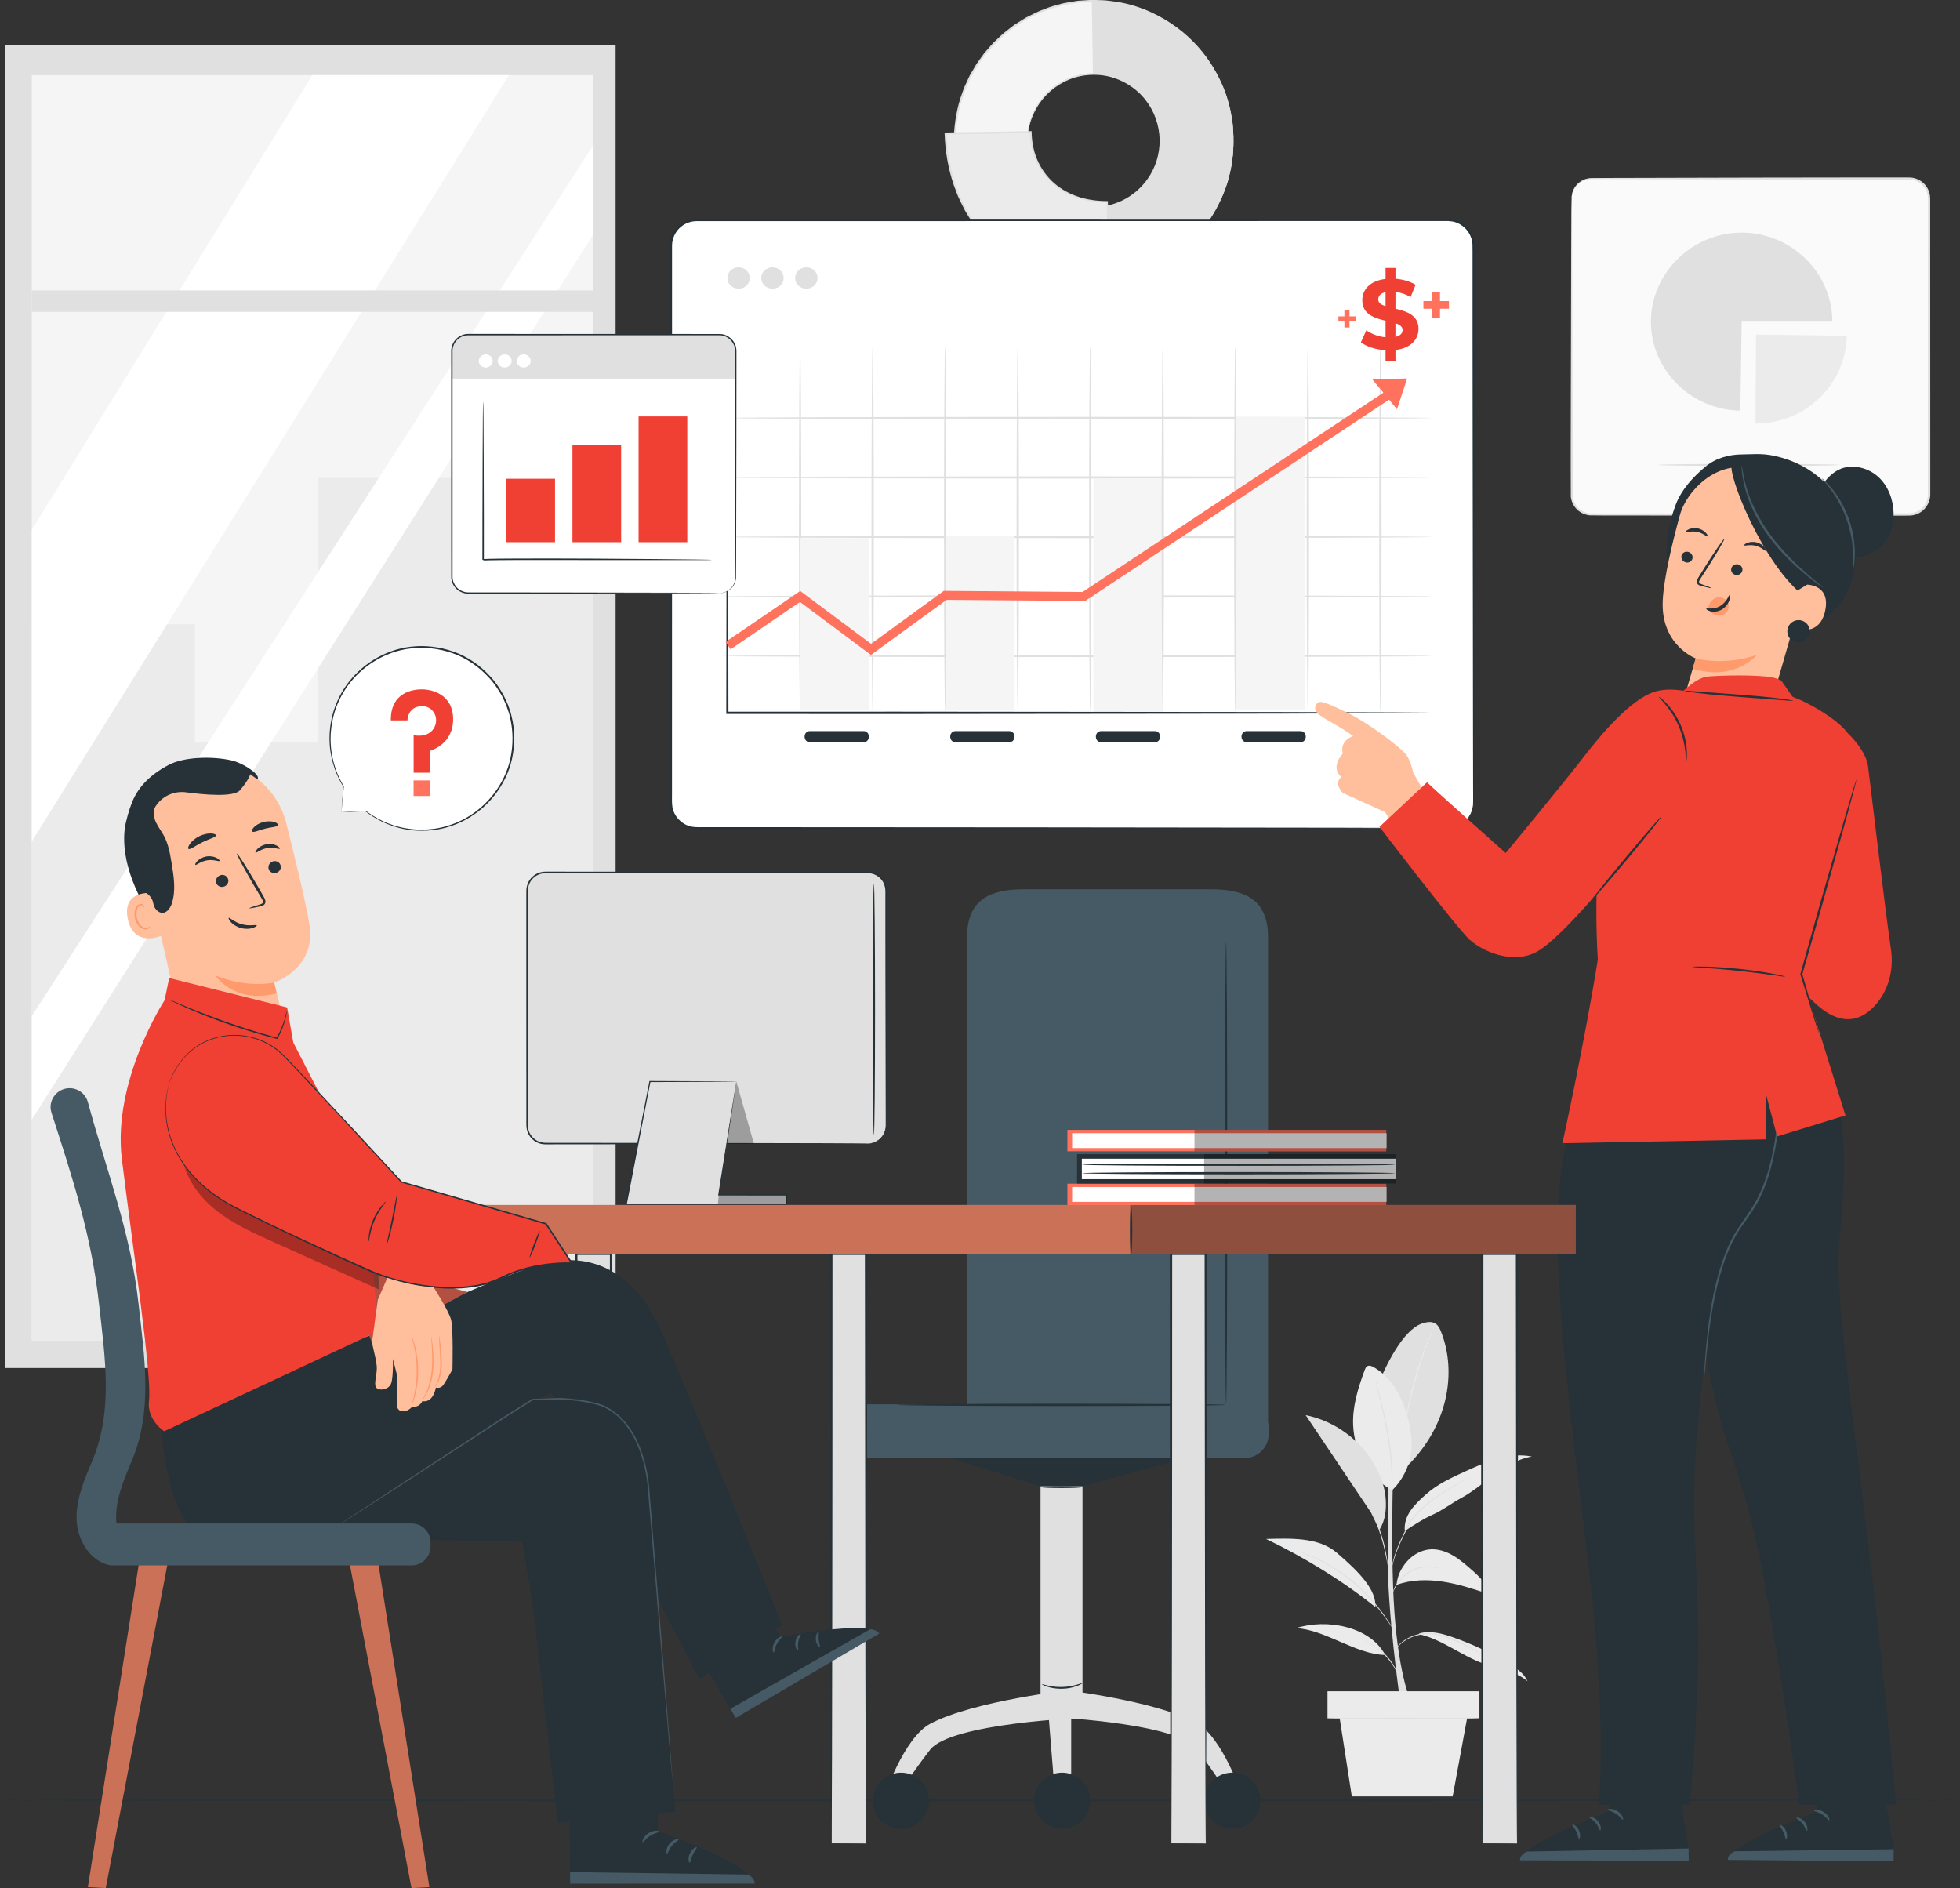 <svg xmlns="http://www.w3.org/2000/svg" id="Camada_1" viewBox="0 0 438.61 422.48"><rect x="0" y="0" width="438.61" height="422.48" fill="#333333" stroke="none"/><g id="Background_Complete"><path d="M276.02,31.01c.28,17.28-13.49,31.56-30.69,31.84s-31.41-13.55-31.69-30.83c-.28-17.28,13.49-31.56,30.69-31.84,17.2-.28,31.41,13.55,31.69,30.83ZM229.91,31.75c.13,8.26,6.93,14.87,15.15,14.74,8.22-.13,14.8-6.96,14.67-15.22s-6.93-14.87-15.15-14.74c-8.22.13-14.81,6.96-14.67,15.22Z" style="fill:#f5f5f5;"></path><path d="M276.01,31.01c.28,17.28-13.49,31.56-30.69,31.84l-.26-16.35c8.22-.13,14.8-6.96,14.67-15.22s-6.93-14.87-15.15-14.74l-.26-16.35c17.2-.28,31.41,13.55,31.69,30.83Z" style="fill:#e0e0e0;"></path><path d="M276.02,31.01c.28,17.28-13.49,31.56-30.69,31.84s-31.41-13.55-31.69-30.83c-.28-17.28,13.49-31.56,30.69-31.84,17.2-.28,31.41,13.55,31.69,30.83ZM229.91,31.75c.13,8.26,6.93,14.87,15.15,14.74,8.22-.13,14.8-6.96,14.67-15.22s-6.93-14.87-15.15-14.74c-8.22.13-14.81,6.96-14.67,15.22Z" style="fill:none;"></path><path d="M229.91,31.75s-.01-.08-.01-.24c0-.18,0-.42,0-.71,0-.31,0-.7.08-1.16.05-.46.1-.99.26-1.56.23-1.17.73-2.56,1.55-4.05.83-1.48,2.04-3.04,3.72-4.38,1.67-1.33,3.8-2.48,6.29-2.98,2.47-.48,5.27-.46,7.96.51,1.35.45,2.66,1.13,3.86,2,.62.41,1.17.93,1.74,1.44.52.56,1.06,1.1,1.51,1.73,1.9,2.45,3.01,5.63,3.09,8.91.02,3.29-.98,6.5-2.8,9.01-.43.65-.95,1.21-1.45,1.78-.55.52-1.08,1.06-1.69,1.49-1.17.91-2.46,1.64-3.8,2.13-2.65,1.06-5.46,1.17-7.94.77-2.5-.42-4.67-1.5-6.38-2.77-1.72-1.29-2.98-2.81-3.86-4.26-.87-1.46-1.42-2.84-1.68-4-.17-.57-.24-1.1-.31-1.55-.08-.45-.11-.84-.11-1.15-.01-.29-.02-.53-.03-.71,0-.16,0-.24,0-.24.08,0,0,1.33.61,3.62.29,1.14.85,2.49,1.72,3.92.88,1.42,2.14,2.89,3.83,4.14,1.69,1.23,3.82,2.27,6.26,2.67,2.42.38,5.15.25,7.73-.79,1.3-.48,2.55-1.19,3.69-2.08.59-.42,1.1-.95,1.64-1.46.49-.56.99-1.11,1.41-1.74,1.77-2.45,2.74-5.56,2.71-8.76-.08-3.19-1.15-6.28-2.99-8.67-.44-.62-.96-1.15-1.47-1.69-.55-.49-1.08-1-1.69-1.4-1.17-.85-2.44-1.52-3.75-1.96-2.61-.96-5.34-.99-7.76-.53-2.43.47-4.52,1.58-6.17,2.87-1.66,1.3-2.86,2.81-3.7,4.26-.83,1.45-1.35,2.82-1.6,3.97-.54,2.31-.41,3.64-.49,3.64Z" style="fill:#e0e0e0;"></path><path d="M276.02,31.01s-.03-.17-.06-.5c-.03-.35-.07-.84-.12-1.48-.02-.33-.05-.69-.08-1.09-.05-.4-.14-.83-.22-1.3-.16-.94-.32-2.03-.7-3.21-.59-2.4-1.76-5.24-3.58-8.24-1.84-2.99-4.47-6.1-8.03-8.72-3.55-2.6-8.02-4.79-13.16-5.63-1.29-.16-2.59-.41-3.93-.4-.67-.01-1.35-.07-2.03-.04-.68.05-1.36.09-2.05.14-.34.03-.69.03-1.04.09l-1.03.18c-.69.13-1.39.22-2.08.38-1.36.4-2.78.7-4.12,1.29-1.39.47-2.68,1.19-4.02,1.86-.64.37-1.27.8-1.91,1.19-.65.38-1.25.86-1.85,1.33-1.24.89-2.33,2-3.46,3.06-.51.59-1.03,1.17-1.55,1.77l-.39.44-.35.48-.69.96-.7.97-.6,1.03-.61,1.04-.3.52-.25.55c-.34.73-.68,1.47-1.02,2.21-.27.77-.53,1.54-.8,2.31-.96,3.13-1.45,6.45-1.44,9.82.1,3.37.69,6.67,1.75,9.77.29.76.59,1.53.88,2.29.36.73.73,1.45,1.09,2.18l.27.54.32.51.64,1.02.64,1.01.73.94.72.94.36.47.4.43c.54.57,1.07,1.15,1.6,1.72,1.17,1.03,2.29,2.1,3.56,2.95.61.45,1.22.91,1.89,1.27.65.38,1.29.78,1.95,1.13,1.36.62,2.67,1.3,4.07,1.73,1.36.54,2.78.81,4.16,1.16.7.14,1.4.21,2.09.31l1.04.14c.35.04.69.03,1.04.05.69.03,1.38.05,2.06.07.68,0,1.35-.08,2.02-.11,1.35-.03,2.64-.32,3.92-.52,5.11-1.01,9.5-3.34,12.97-6.06,3.48-2.74,6-5.93,7.74-8.98,1.72-3.06,2.81-5.93,3.32-8.35.34-1.19.46-2.29.6-3.24.06-.47.14-.91.18-1.31.02-.4.03-.77.05-1.09.03-.64.05-1.13.07-1.49.02-.33.04-.51.04-.51,0,0,0,.17,0,.51,0,.35-.02.85-.03,1.49,0,.33-.02.69-.03,1.1-.03.4-.1.84-.16,1.32-.12.95-.23,2.05-.56,3.26-.49,2.44-1.55,5.34-3.27,8.43-1.73,3.08-4.27,6.31-7.76,9.1-3.48,2.76-7.92,5.13-13.08,6.17-1.3.21-2.6.51-3.96.54-.68.04-1.36.11-2.05.12-.69-.02-1.38-.05-2.08-.07-.35-.02-.7,0-1.05-.05l-1.05-.14c-.7-.11-1.42-.17-2.12-.31-1.39-.35-2.84-.62-4.21-1.17-1.42-.43-2.76-1.11-4.13-1.74-.67-.36-1.31-.76-1.98-1.14-.68-.36-1.29-.82-1.92-1.28-1.29-.86-2.43-1.94-3.61-2.99-.54-.58-1.08-1.16-1.63-1.74l-.41-.44-.37-.47-.74-.95-.74-.96-.65-1.03-.65-1.03-.32-.52-.27-.55c-.37-.73-.73-1.47-1.1-2.2-.29-.77-.59-1.54-.89-2.32-1.07-3.14-1.68-6.49-1.78-9.91,0-3.41.49-6.78,1.46-9.96.27-.78.54-1.57.82-2.35.35-.75.69-1.49,1.03-2.24l.26-.56.31-.53.62-1.05.61-1.05.71-.98.7-.98.35-.49.4-.45c.52-.6,1.05-1.19,1.57-1.79,1.15-1.08,2.25-2.2,3.51-3.1.61-.48,1.21-.96,1.87-1.34.65-.4,1.28-.83,1.94-1.21,1.35-.67,2.67-1.4,4.07-1.88,1.36-.59,2.79-.9,4.17-1.3.7-.16,1.41-.25,2.11-.38l1.05-.18c.35-.05.7-.06,1.05-.08.7-.05,1.39-.09,2.08-.14.69-.02,1.37.04,2.05.05,1.36,0,2.68.24,3.98.41,5.2.87,9.7,3.1,13.28,5.74,3.58,2.67,6.22,5.82,8.05,8.84,1.82,3.03,2.97,5.9,3.54,8.32.37,1.19.51,2.29.67,3.24.07.47.16.91.2,1.31.02.4.04.77.06,1.1.03.64.06,1.14.08,1.49.01.34,0,.51,0,.51Z" style="fill:#e0e0e0;"></path><path d="M248.13,65.36c-20.12.32-36.17-15.29-36.49-35.5l19.04-.31c.15,9.66,7.51,15.75,17.13,15.59l.32,20.21Z" style="fill:#ebebeb;"></path><path d="M248.13,65.36s-.01-.13-.02-.38c0-.26-.02-.62-.03-1.07-.02-.95-.06-2.32-.11-4.05-.08-3.51-.19-8.54-.32-14.72l.16.16c-1.83.01-3.77-.17-5.73-.7-1.95-.53-3.92-1.42-5.68-2.76-1.75-1.34-3.27-3.13-4.31-5.25-1.04-2.12-1.59-4.55-1.63-7.03l.21.21c-4.67.08-9.63.16-14.74.24-1.47.02-2.93.05-4.3.07l.21-.22c.11,3.94.79,7.75,1.94,11.26.32.86.65,1.72.96,2.57.36.83.78,1.62,1.17,2.42.36.81.84,1.55,1.3,2.28.47.73.87,1.49,1.41,2.14.51.67,1.02,1.34,1.52,1.99.53.63,1.1,1.2,1.64,1.79.27.29.54.58.81.87.29.26.59.52.88.78.58.51,1.15,1.02,1.71,1.51,2.39,1.8,4.73,3.34,7.06,4.36.58.27,1.14.53,1.69.78.56.22,1.12.4,1.66.59.54.19,1.06.37,1.57.55.51.16,1.03.26,1.51.39.49.12.96.23,1.42.34.23.06.45.11.67.16.22.04.44.06.65.1.85.12,1.63.23,2.33.33.7.13,1.32.11,1.86.15.53.03.99.05,1.37.07.36.02.64.04.85.05.19.01.29.02.3.03s-.09,0-.27,0c-.21,0-.49,0-.84,0-.38,0-.85-.01-1.39-.02-.55-.02-1.2,0-1.9-.11-.71-.09-1.49-.19-2.35-.29-.21-.03-.43-.05-.66-.09-.22-.05-.45-.1-.67-.15-.46-.11-.93-.21-1.43-.33-.49-.12-1.01-.21-1.53-.37-.51-.17-1.04-.35-1.59-.54-.54-.19-1.11-.36-1.68-.58-.55-.25-1.12-.51-1.71-.77-2.36-1.01-4.73-2.55-7.16-4.35-.57-.5-1.15-1-1.74-1.52-.29-.26-.59-.52-.89-.78-.27-.29-.55-.58-.82-.88-.55-.6-1.13-1.18-1.67-1.81-.51-.66-1.02-1.33-1.54-2.01-.55-.65-.95-1.43-1.43-2.16-.46-.74-.95-1.49-1.32-2.31-.39-.81-.82-1.61-1.18-2.45-.32-.86-.65-1.72-.98-2.6-1.17-3.55-1.86-7.4-1.98-11.39v-.21s.21,0,.21,0c1.37-.02,2.82-.05,4.3-.07,5.11-.08,10.08-.16,14.75-.23h.21s0,.21,0,.21c.03,2.43.56,4.8,1.57,6.86,1,2.07,2.47,3.82,4.17,5.13,1.7,1.32,3.63,2.2,5.54,2.73,1.92.53,3.83.72,5.63.72h.16v.16c.07,6.22.12,11.28.15,14.82.01,1.72.02,3.07.02,4.02,0,.44,0,.78,0,1.04,0,.23,0,.35-.01.34Z" style="fill:#e0e0e0;"></path><path d="M351.71,44.4v66.21c0,2.47,2.01,4.48,4.48,4.48h71.03c2.47,0,4.48-2.01,4.48-4.48V44.4c0-2.47-2.01-4.48-4.48-4.48h-71.03c-2.47,0-4.48,2.01-4.48,4.48Z" style="fill:#fafafa;"></path><path d="M351.71,44.4s-.04-.27.05-.78c.08-.51.29-1.29.93-2.09.63-.78,1.75-1.6,3.27-1.67,1.48-.03,3.18-.02,5.09-.04,7.67-.02,18.75-.05,32.43-.08,6.85-.01,14.34-.02,22.39-.03,2.01,0,4.06,0,6.14,0,1.04,0,2.09,0,3.14,0,.53,0,1.06,0,1.59,0,.52-.01,1.11,0,1.65.15,1.1.28,2.09.96,2.73,1.91.32.47.56,1.01.69,1.57.14.56.13,1.16.13,1.69,0,2.21,0,4.44,0,6.7,0,18.1.01,38,.02,58.89,0,1.39-.64,2.75-1.69,3.64-.52.45-1.15.77-1.81.95-.67.19-1.37.17-1.99.17-2.58,0-5.14,0-7.68,0-5.09,0-10.1,0-15.03,0-9.85,0-19.35-.01-28.4-.02-4.53,0-8.94,0-13.23-.01-2.15-.01-4.24.02-6.36-.03-1.09-.1-2.13-.59-2.89-1.34-.76-.76-1.25-1.77-1.36-2.82-.05-8.1,0-15.56,0-22.42.04-13.68.07-24.75.08-32.42.02-3.82.04-6.78.05-8.82.01-1,.02-1.76.03-2.29,0-.52.03-.78.03-.78,0,0,.02.26.03.78,0,.53.02,1.3.03,2.29.01,2.03.03,5,.05,8.82.02,7.67.05,18.75.08,32.43.02,6.84.04,14.33.06,22.37.11.95.55,1.87,1.24,2.55.69.68,1.63,1.12,2.61,1.21,2.04.04,4.18,0,6.32.01,4.29,0,8.7,0,13.23-.01,9.05,0,18.55,0,28.4-.02,4.93,0,9.94,0,15.03,0,2.54,0,5.11,0,7.68,0,.66,0,1.27.02,1.85-.15.58-.16,1.14-.44,1.61-.84.93-.79,1.51-1.99,1.5-3.23,0-20.89.02-40.79.02-58.89,0-2.26,0-4.5,0-6.7.05-1.1-.13-2.13-.73-3-.58-.86-1.47-1.48-2.45-1.72-.5-.13-.99-.15-1.53-.14-.53,0-1.06,0-1.59,0-1.06,0-2.1,0-3.14,0-2.08,0-4.13,0-6.14,0-8.05-.01-15.55-.02-22.39-.03-13.68-.04-24.75-.07-32.43-.08-1.91,0-3.61,0-5.08-.01-1.47.06-2.57.83-3.2,1.58-.64.78-.86,1.53-.96,2.03-.1.51-.07.77-.1.77Z" style="fill:#e0e0e0;"></path><path d="M411.77,104.03c0,.13-9.14.23-20.42.23s-20.42-.1-20.42-.23,9.14-.23,20.42-.23,20.42.1,20.42.23Z" style="fill:#e0e0e0;"></path><path d="M402.68,107.78c0,.13-5.07.23-11.33.23s-11.33-.1-11.33-.23,5.07-.23,11.33-.23,11.33.1,11.33.23Z" style="fill:#e0e0e0;"></path><path d="M392.96,74.86l20.3.28c-.15,10.82-9.27,19.64-20.3,19.64h-.12l.12-19.92Z" style="fill:#ebebeb;"></path><path d="M389.75,71.97l-.29,19.92c-11.03-.15-20.02-9.1-20.02-19.92s9.17-19.92,20.3-19.92,20.3,8.99,20.3,19.92h-20.3Z" style="fill:#e0e0e0;"></path><rect x="1.09" y="10.1" width="136.67" height="296.02" style="fill:#e0e0e0;"></rect><rect x="7.12" y="16.82" width="125.53" height="283.13" style="fill:#f5f5f5;"></rect><polygon points="7.12 139.68 43.6 139.68 43.6 166.16 71.19 166.16 71.19 106.94 107.12 106.94 107.12 95.45 132.65 95.45 132.65 299.95 7.12 299.95 7.12 139.68" style="fill:#ebebeb;"></polygon><polygon points="132.65 32.68 7.12 227.37 7.12 250.52 132.65 52.65 132.65 32.68" style="fill:#fff;"></polygon><polygon points="69.89 16.82 7.12 118.57 7.12 188.29 113.89 16.82 69.89 16.82" style="fill:#fff;"></polygon><rect x="7.12" y="64.99" width="128.14" height="4.79" style="fill:#e0e0e0;"></rect><path d="M313.38,381.05s-3.06-21.05-2.81-33.29-.02-26.02-.02-26.02h1.41s-.95,24.31.08,38.97c1.04,14.65,3.78,20.35,3.78,20.35h-2.45" style="fill:#e0e0e0;"></path><path d="M322.5,298.05c-.28-.72-.63-1.47-1.29-1.88-.89-.57-2.07-.33-3.07.02-4.26,1.51-8.04,9.45-9.76,13.64l5.66,19.07c10.21-9.48,11.98-21.91,8.46-30.84Z" style="fill:#e0e0e0;"></path><path d="M320.89,296.94s-.02.09-.08.25c-.07.18-.17.41-.28.7-.25.6-.6,1.47-1.01,2.56-.83,2.17-1.89,5.19-2.84,8.6-.95,3.41-1.6,6.55-2,8.84-.2,1.14-.35,2.07-.45,2.71-.05.3-.09.54-.12.74-.03.17-.05.26-.06.26,0,0,0-.09.01-.26.02-.2.05-.44.08-.74.07-.65.2-1.58.38-2.73.36-2.3.99-5.45,1.94-8.87.95-3.42,2.04-6.45,2.92-8.6.44-1.08.81-1.94,1.08-2.53.13-.27.23-.5.32-.68.08-.15.12-.23.13-.23Z" style="fill:#ebebeb;"></path><path d="M311.53,333.47c-5.3-2.93-8.43-8.45-8.72-14.5-.2-4.23,1.1-8.38,2.57-12.36.13-.34.28-.72.6-.9.45-.25,1-.03,1.45.23,3.85,2.2,6.19,6.38,7.43,10.64.83,2.83,1.26,5.82.87,8.75-.38,2.93-2.06,6.11-4.2,8.14" style="fill:#ebebeb;"></path><path d="M311.53,333.47s-.02-.09-.02-.26c0-.19,0-.43-.01-.73,0-.64-.03-1.55-.08-2.69-.1-2.27-.4-5.39-.98-8.81-.59-3.42-1.3-6.47-1.83-8.68-.26-1.08-.47-1.97-.63-2.62-.07-.29-.12-.52-.16-.71-.04-.16-.05-.25-.04-.25,0,0,.04.08.09.24.05.18.12.42.21.7.17.61.42,1.5.7,2.6.57,2.2,1.31,5.26,1.9,8.68.59,3.42.86,6.57.92,8.84.03,1.14.03,2.06,0,2.7-.01.3-.02.54-.03.73,0,.17-.02.26-.03.26Z" style="fill:#e0e0e0;"></path><path d="M317.51,365.67c5.22,1.15,9.52,4.83,14.55,6.62,3.33,1.18,7.1,1.6,9.76,3.93-.64-1.61-2.15-2.68-3.62-3.6-4.14-2.59-8.58-4.7-13.19-6.3-2.37-.82-4.94-1.5-7.36-.83" style="fill:#ebebeb;"></path><path d="M309.97,370.32c-6.54-.11-13.42-5.67-19.93-6,6.81-2.2,16.56-.4,19.93,6" style="fill:#ebebeb;"></path><path d="M312.52,354.64c3.32-1.2,6.96-1.25,10.45-.71s6.86,1.66,10.2,2.77c-.33-2.27-2.17-3.97-3.9-5.48-1.3-1.14-2.61-2.28-4.1-3.15-1.49-.87-3.19-1.46-4.91-1.39-2.08.09-4.06,1.16-5.42,2.73-1.36,1.57-2.1,3.15-2.32,5.22" style="fill:#ebebeb;"></path><path d="M299.1,347.42c-4.11-3.51-10.35-3.17-15.76-3.05,8.32,3.98,17.28,9.43,24.44,15.23.22-3.83-3.48-7.74-8.68-12.18Z" style="fill:#455a64;"></path><path d="M299.1,347.42c-4.11-3.51-10.35-3.17-15.76-3.05,8.32,3.98,17.28,9.43,24.44,15.23.22-3.83-3.48-7.74-8.68-12.18Z" style="fill:#ebebeb;"></path><path d="M314.37,342.57c2.07-1.38,4.16-2.7,6.33-3.68,2.17-.98,4.19-2.55,6.28-3.68,2.71-1.47,5.06-3.51,7.55-5.33,2.49-1.82,5.23-3.46,8.27-3.95-2.48-.51-5.08-.23-7.53.43-2.45.67-4.77,1.71-7.09,2.76-3.21,1.45-6.48,2.93-9.1,5.28-2.62,2.35-4.99,4.66-4.72,8.17" style="fill:#ebebeb;"></path><path d="M331.95,370.32s-.08-.02-.21-.09c-.15-.08-.34-.18-.57-.3-.49-.26-1.2-.65-2.09-1.1-.44-.23-.93-.48-1.46-.72-.52-.26-1.09-.52-1.7-.78-1.21-.52-2.55-1.05-4.03-1.4-1.47-.36-2.93-.44-4.19-.11-.64.15-1.24.31-1.78.53-.54.22-1.02.47-1.43.74-.84.53-1.42,1.09-1.8,1.49-.38.41-.56.65-.58.64,0,0,.03-.07.12-.19.08-.12.21-.3.39-.51.36-.43.94-1.01,1.78-1.57.42-.28.9-.55,1.45-.78.55-.24,1.16-.4,1.8-.56,1.3-.35,2.81-.28,4.3.09,1.49.36,2.85.9,4.06,1.43.61.27,1.17.53,1.7.8.53.26,1.01.51,1.45.75.88.47,1.58.88,2.06,1.17.22.13.4.24.55.33.13.08.19.12.19.13Z" style="fill:#e0e0e0;"></path><path d="M305.09,367.08s.15.03.41.12c.26.09.63.24,1.07.46.88.43,2.04,1.17,3.12,2.21,1.08,1.04,1.87,2.17,2.34,3.03.24.43.41.79.51,1.05.1.26.15.4.14.4-.04.02-.28-.54-.78-1.37-.5-.83-1.29-1.92-2.36-2.95-1.07-1.02-2.19-1.77-3.04-2.24-.85-.47-1.41-.69-1.4-.73Z" style="fill:#e0e0e0;"></path><path d="M290.62,347.09s.1.02.28.08c.2.07.46.17.79.28.35.13.76.28,1.24.46.48.18,1.01.44,1.6.7,2.35,1.07,5.49,2.87,8.51,5.42,1.49,1.3,2.84,2.62,3.97,3.91,1.12,1.29,2.08,2.51,2.82,3.57.75,1.06,1.31,1.94,1.7,2.55.18.29.33.52.45.7.1.16.15.25.14.25,0,0-.07-.07-.18-.23-.11-.15-.28-.38-.48-.68-.41-.6-1-1.46-1.76-2.5-.76-1.05-1.72-2.24-2.84-3.52-1.13-1.27-2.48-2.58-3.96-3.87-3.01-2.54-6.1-4.35-8.43-5.45-.58-.27-1.1-.54-1.58-.73-.47-.19-.88-.35-1.22-.49-.32-.13-.57-.24-.77-.32-.17-.07-.27-.12-.26-.12Z" style="fill:#e0e0e0;"></path><path d="M322.33,350.96s-.19,0-.52-.07c-.18-.03-.38-.07-.6-.11-.23-.05-.51-.05-.8-.08-1.18-.08-2.89.01-4.49.89-.81.41-1.49.96-2.05,1.52-.56.55-.99,1.12-1.31,1.62-.66,1-.86,1.73-.9,1.71-.01,0,.02-.19.13-.51.12-.32.3-.78.63-1.29.31-.52.73-1.12,1.3-1.69.56-.58,1.26-1.15,2.09-1.57,1.65-.9,3.43-.97,4.62-.85.3.04.58.05.81.11.22.06.42.11.6.15.33.09.51.14.5.16Z" style="fill:#e0e0e0;"></path><path d="M328.9,330.58s-.08.06-.25.15c-.19.1-.43.23-.73.4-.63.34-1.55.85-2.66,1.5-1.1.66-2.4,1.48-3.79,2.46-1.38.99-2.86,2.14-4.23,3.54-.67.7-1.3,1.44-1.73,2.24-.43.82-.84,1.62-1.21,2.38-.76,1.52-1.37,2.93-1.82,4.14-.44,1.21-.72,2.21-.88,2.91-.17.7-.23,1.09-.25,1.09,0,0,0-.1.03-.29.02-.19.06-.47.14-.82.14-.71.39-1.73.82-2.95.43-1.22,1.03-2.64,1.78-4.17.37-.77.78-1.57,1.2-2.39.45-.84,1.08-1.58,1.77-2.3,1.38-1.42,2.88-2.57,4.27-3.56,1.4-.98,2.71-1.79,3.83-2.43,1.12-.64,2.05-1.12,2.7-1.44.31-.15.56-.27.75-.36.17-.08.27-.12.27-.11Z" style="fill:#e0e0e0;"></path><path d="M310.57,350.38s-.06-.19-.13-.55c-.08-.4-.17-.91-.29-1.51-.25-1.27-.63-3.02-1.24-4.91-.6-1.88-1.33-3.52-1.87-4.7-.25-.56-.47-1.03-.64-1.4-.15-.33-.22-.52-.21-.53s.12.17.29.49c.17.32.42.79.7,1.37.57,1.17,1.33,2.8,1.94,4.7.61,1.89.97,3.67,1.18,4.95.1.64.18,1.16.21,1.53.04.36.06.56.04.57Z" style="fill:#e0e0e0;"></path><path d="M310.1,335.5c-.16-2.47-.97-4.87-2.13-7.06-3.17-6-9.14-10.45-15.79-11.78,4.87,7.26,9.75,14.53,14.62,21.79l1.89,3.89c1.29-2.11,1.57-4.38,1.41-6.85Z" style="fill:#e0e0e0;"></path><rect x="297.07" y="378.45" width="34" height="6.03" style="fill:#ebebeb;"></rect><polygon points="299.61 383.28 302.51 401.97 325.08 401.97 328.53 383.28 299.61 383.28" style="fill:#ebebeb;"></polygon><path d="M331.05,384.48c0,.07-7.67.12-17.13.12s-17.13-.05-17.13-.12,7.67-.12,17.13-.12,17.13.05,17.13.12Z" style="fill:#e0e0e0;"></path></g><g id="Floor"><path d="M438.61,402.81c0,.14-98.19.26-219.29.26s-219.31-.12-219.31-.26,98.17-.26,219.31-.26,219.29.12,219.29.26Z" style="fill:#263238;"></path></g><g id="Screen_2"><path d="M323.98,185.34h-168.12c-3.18,0-5.75-2.57-5.75-5.75V55c0-3.18,2.57-5.75,5.75-5.75h168.12c3.17,0,5.75,2.57,5.75,5.75v124.58c0,3.18-2.57,5.75-5.75,5.75Z" style="fill:#fff;"></path><path d="M323.98,185.34s.14-.02.4-.03c.27-.02.67-.07,1.17-.22.98-.29,2.53-1.06,3.49-2.91.24-.45.4-.98.52-1.54.11-.56.09-1.17.1-1.81,0-1.28,0-2.68-.01-4.19,0-3.03-.02-6.52-.02-10.45-.02-15.73-.05-38.49-.08-66.6,0-7.03-.01-14.39-.02-22.07,0-3.84,0-7.75,0-11.74,0-1.99,0-4.01,0-6.04,0-1.01.01-2.05-.02-3.05-.04-.99-.38-1.95-.93-2.78-.56-.82-1.34-1.5-2.25-1.92-.91-.46-1.91-.55-2.96-.53-2.1,0-4.22,0-6.36,0-4.27,0-8.61,0-13.01,0-8.81,0-17.87,0-27.16.01-37.18,0-78.05.01-120.95.02-1.28,0-2.55.46-3.53,1.28-.98.82-1.65,1.99-1.88,3.24-.12.62-.08,1.27-.09,1.95v5.98c0,5.3,0,10.56,0,15.78,0,10.45,0,20.74,0,30.86,0,20.23,0,39.75-.01,58.34,0,2.32,0,4.63,0,6.93,0,1.15,0,2.29,0,3.43.03,1.13-.08,2.3.1,3.36.39,2.15,2.18,3.93,4.3,4.34,1.04.19,2.18.09,3.29.11,1.11,0,2.21,0,3.32,0,8.81,0,17.36,0,25.62.01,16.53.01,31.93.02,45.99.03,28.11.04,50.86.06,66.6.08,7.86.02,13.96.04,18.11.05,2.06.01,3.64.02,4.71.03,1.06,0,1.6.03,1.6.03,0,0-.54.02-1.6.03-1.07,0-2.64.01-4.71.03-4.15.01-10.25.03-18.11.05-15.73.02-38.48.05-66.6.08-14.06,0-29.46.02-45.99.03-8.27,0-16.82,0-25.62.01-1.1,0-2.21,0-3.32,0-1.11-.03-2.21.09-3.38-.12-2.3-.44-4.24-2.37-4.67-4.71-.2-1.19-.08-2.3-.12-3.45,0-1.14,0-2.28,0-3.43,0-2.29,0-4.6,0-6.93,0-18.59,0-38.11-.01-58.34,0-10.12,0-20.41,0-30.86,0-5.22,0-10.49,0-15.78v-5.98c0-.65-.04-1.34.1-2.04.24-1.37.98-2.65,2.06-3.55,1.07-.9,2.47-1.4,3.87-1.4,42.9,0,83.77.01,120.95.02,9.29,0,18.36,0,27.16.01,4.4,0,8.74,0,13.01,0,2.14,0,4.25,0,6.36,0,1.04-.03,2.19.08,3.15.57.98.45,1.82,1.19,2.42,2.07.59.9.95,1.94.99,3,.03,1.05,0,2.05.01,3.07,0,2.03,0,4.04,0,6.04,0,3.99,0,7.9,0,11.74,0,7.67-.01,15.04-.02,22.07-.04,28.11-.06,50.87-.08,66.6,0,3.93-.02,7.42-.02,10.45,0,1.51,0,2.91-.01,4.19,0,.63.01,1.26-.11,1.83-.12.57-.29,1.1-.54,1.56-.99,1.88-2.58,2.64-3.57,2.91-.51.14-.92.18-1.19.19-.27,0-.4,0-.4,0Z" style="fill:#263238;"></path><path d="M167.79,62.21c0,1.32-1.12,2.39-2.51,2.39s-2.51-1.07-2.51-2.39,1.12-2.39,2.51-2.39,2.51,1.07,2.51,2.39Z" style="fill:#e0e0e0;"></path><path d="M175.37,62.21c0,1.32-1.12,2.39-2.51,2.39s-2.51-1.07-2.51-2.39,1.12-2.39,2.51-2.39,2.51,1.07,2.51,2.39Z" style="fill:#e0e0e0;"></path><path d="M182.95,62.21c0,1.32-1.12,2.39-2.51,2.39s-2.51-1.07-2.51-2.39,1.12-2.39,2.51-2.39,2.51,1.07,2.51,2.39Z" style="fill:#e0e0e0;"></path><path d="M320.47,133.47c0,.14-35.55.25-79.4.25s-79.41-.11-79.41-.25,35.55-.25,79.41-.25c43.85,0,79.4.11,79.4.25Z" style="fill:#e0e0e0;"></path><path d="M320.47,146.79c0,.14-35.55.25-79.4.25s-79.41-.11-79.41-.25,35.55-.25,79.41-.25c43.85,0,79.4.11,79.4.25Z" style="fill:#e0e0e0;"></path><path d="M320.47,120.16c0,.14-35.55.25-79.4.25s-79.41-.11-79.41-.25,35.55-.25,79.41-.25c43.85,0,79.4.11,79.4.25Z" style="fill:#e0e0e0;"></path><path d="M320.47,106.84c0,.14-35.55.25-79.4.25s-79.41-.11-79.41-.25,35.55-.25,79.41-.25,79.4.11,79.4.25Z" style="fill:#e0e0e0;"></path><path d="M320.47,93.53c0,.14-35.55.25-79.4.25s-79.41-.11-79.41-.25,35.55-.25,79.41-.25c43.85,0,79.4.11,79.4.25Z" style="fill:#e0e0e0;"></path><path d="M179.05,77.52c.14,0,.26,18.3.26,40.87s-.12,40.88-.26,40.88-.26-18.3-.26-40.88.12-40.87.26-40.87Z" style="fill:#e0e0e0;"></path><rect x="179.05" y="120.41" width="15.51" height="38.36" style="fill:#f5f5f5;"></rect><rect x="211.52" y="119.92" width="15.51" height="38.85" style="fill:#f5f5f5;"></rect><rect x="244.67" y="107.14" width="15.51" height="52.17" style="fill:#f5f5f5;"></rect><rect x="276.44" y="93.25" width="15.51" height="65.49" style="fill:#f5f5f5;"></rect><path d="M195.28,77.52c.14,0,.26,18.3.26,40.87s-.12,40.88-.26,40.88-.26-18.3-.26-40.88.12-40.87.26-40.87Z" style="fill:#e0e0e0;"></path><path d="M211.51,77.52c.14,0,.26,18.3.26,40.87s-.12,40.88-.26,40.88-.26-18.3-.26-40.88.12-40.87.26-40.87Z" style="fill:#e0e0e0;"></path><path d="M227.75,77.52c.14,0,.26,18.3.26,40.87s-.12,40.88-.26,40.88-.26-18.3-.26-40.88c0-22.57.12-40.87.26-40.87Z" style="fill:#e0e0e0;"></path><path d="M243.98,77.52c.14,0,.26,18.3.26,40.87s-.12,40.88-.26,40.88-.26-18.3-.26-40.88.12-40.87.26-40.87Z" style="fill:#e0e0e0;"></path><path d="M260.21,77.52c.14,0,.26,18.3.26,40.87s-.12,40.88-.26,40.88-.26-18.3-.26-40.88.12-40.87.26-40.87Z" style="fill:#e0e0e0;"></path><path d="M276.44,77.52c.14,0,.26,18.3.26,40.87s-.12,40.88-.26,40.88-.26-18.3-.26-40.88c0-22.57.12-40.87.26-40.87Z" style="fill:#e0e0e0;"></path><path d="M292.67,77.52c.14,0,.26,18.3.26,40.87s-.12,40.88-.26,40.88-.26-18.3-.26-40.88.12-40.87.26-40.87Z" style="fill:#e0e0e0;"></path><path d="M308.9,77.52c.14,0,.26,18.3.26,40.87s-.12,40.88-.26,40.88-.26-18.3-.26-40.88c0-22.57.12-40.87.26-40.87Z" style="fill:#e0e0e0;"></path><path d="M321.44,159.5s-.21.02-.62.03c-.43,0-1.04.01-1.82.03-1.62.01-3.98.03-7.01.05-6.11.02-14.91.05-25.79.08-21.79.02-51.86.05-85.07.08-13.49,0-26.47,0-38.35-.01h-.25v-.25c.04-23.87.07-44.36.09-58.9.03-7.25.05-13.01.07-16.98.02-1.96.03-3.48.04-4.53,0-.5.02-.89.02-1.17,0-.26.02-.4.02-.4,0,0,.01.13.02.4,0,.28.01.67.02,1.17,0,1.05.02,2.57.04,4.53.02,3.97.04,9.74.07,16.98.02,14.54.06,35.03.09,58.9l-.25-.25c11.88,0,24.86,0,38.35-.01,33.21.03,63.28.06,85.07.08,10.87.04,19.68.06,25.79.08,3.03.02,5.39.04,7.01.05.79.01,1.39.02,1.82.03.41,0,.62.03.62.03Z" style="fill:#263238;"></path><polyline points="162.93 144.47 179.05 133.47 194.91 145.31 211.51 133.22 242.55 133.47 310.99 88.13" style="fill:none; stroke:#ff725e; stroke-miterlimit:10; stroke-width:2px;"></polyline><polygon points="307.09 84.87 312.62 91.57 314.89 84.69 307.09 84.87" style="fill:#ff725e;"></polygon><path d="M181.26,166.09h11.97c1.61,0,1.61-2.5,0-2.5h-11.97c-1.61,0-1.61,2.5,0,2.5h0Z" style="fill:#263238;"></path><path d="M213.85,166.09h11.97c1.61,0,1.61-2.5,0-2.5h-11.97c-1.61,0-1.61,2.5,0,2.5h0Z" style="fill:#263238;"></path><path d="M246.44,166.09h11.97c1.61,0,1.61-2.5,0-2.5h-11.97c-1.61,0-1.61,2.5,0,2.5h0Z" style="fill:#263238;"></path><path d="M279.03,166.09h11.97c1.61,0,1.61-2.5,0-2.5h-11.97c-1.61,0-1.61,2.5,0,2.5h0Z" style="fill:#263238;"></path><path d="M312.28,78.31v2.48h-2.22v-2.42c-2.19-.13-4.3-.82-5.52-1.77l1.22-2.7c1.11.82,2.7,1.42,4.3,1.57v-3.7c-2.46-.6-5.21-1.42-5.21-4.59,0-2.35,1.71-4.36,5.21-4.76v-2.46h2.22v2.42c1.66.13,3.28.58,4.5,1.35l-1.11,2.73c-1.13-.64-2.28-1.02-3.39-1.15v3.77c2.46.58,5.16,1.4,5.16,4.52,0,2.31-1.68,4.3-5.16,4.72ZM310.06,68.51v-3.15c-1.17.27-1.64.91-1.64,1.64,0,.77.67,1.2,1.64,1.51ZM313.87,73.85c0-.78-.64-1.2-1.6-1.53v3.06c1.11-.24,1.6-.82,1.6-1.53Z" style="fill:#f04033;"></path><rect x="320.53" y="65.37" width="1.71" height="5.72" style="fill:#ff725e;"></rect><rect x="318.53" y="67.37" width="5.72" height="1.71" style="fill:#ff725e;"></rect><rect x="300.85" y="69.45" width="1.14" height="3.83" style="fill:#ff725e;"></rect><rect x="299.51" y="70.79" width="3.83" height="1.14" style="fill:#ff725e;"></rect></g><g id="Screen_1"><path d="M160.98,132.73h-56.21c-2.02,0-3.66-1.64-3.66-3.66v-50.52c0-2.02,1.64-3.66,3.66-3.66h56.21c2.02,0,3.66,1.64,3.66,3.66v50.52c0,2.02-1.64,3.66-3.66,3.66Z" style="fill:#fff;"></path><path d="M164.64,84.73h-63.53v-6.1c0-2.07,1.68-3.75,3.75-3.75h56.34c1.9,0,3.45,1.54,3.45,3.45v6.39h0Z" style="fill:#e0e0e0;"></path><path d="M110.26,80.77c0,.81-.7,1.47-1.56,1.47s-1.56-.66-1.56-1.47.7-1.47,1.56-1.47,1.56.66,1.56,1.47Z" style="fill:#fff;"></path><path d="M114.5,80.77c0,.81-.7,1.47-1.56,1.47s-1.56-.66-1.56-1.47.7-1.47,1.56-1.47,1.56.66,1.56,1.47Z" style="fill:#fff;"></path><path d="M118.75,80.77c0,.81-.7,1.47-1.56,1.47s-1.56-.66-1.56-1.47.7-1.47,1.56-1.47,1.56.66,1.56,1.47Z" style="fill:#fff;"></path><path d="M108.1,89.92s0,35.71,0,35.38,51.07,0,51.07,0" style="fill:#fff;"></path><path d="M159.17,125.3s-.08.01-.22.01c-.16,0-.38,0-.65.01-.6,0-1.44,0-2.52.01-2.21,0-5.37,0-9.26,0-7.84,0-18.64-.01-30.56-.02-1.49,0-2.97.02-4.42.03-.73.01-1.45.02-2.16.03-.36,0-.71.02-1.06.04h-.12s-.02.01-.02.01h0c.37-.01-.29-.19-.23-.14v-.86c0-2.81,0-5.53.01-8.12.01-5.17.02-9.82.04-13.74.02-3.9.04-7.06.05-9.26.01-1.08.02-1.92.03-2.52,0-.27.01-.49.02-.65,0-.15.01-.22.02-.22,0,0,.01.08.02.22,0,.16,0,.38.02.65,0,.6.02,1.44.03,2.52.01,2.21.03,5.37.05,9.26,0,3.92.02,8.57.04,13.74,0,2.59,0,5.3,0,8.12v.86c.05.06-.58-.14-.21-.15h.03s.04-.02.05-.02l.15-.02c.36-.03.72-.03,1.08-.04.72-.01,1.44-.02,2.17-.04,1.45,0,2.93-.02,4.42-.03,11.94-.03,22.74.05,30.57.12,3.9.04,7.06.08,9.26.1,1.08.02,1.92.04,2.52.04.27,0,.49.01.65.02.15,0,.22.01.22.02Z" style="fill:#263238;"></path><rect x="113.3" y="107.13" width="10.9" height="14.19" style="fill:#f04033;"></rect><rect x="128.1" y="99.54" width="10.9" height="21.78" style="fill:#f04033;"></rect><rect x="142.9" y="93.18" width="10.9" height="28.14" style="fill:#f04033;"></rect><path d="M160.98,132.73s.21,0,.6-.07c.39-.07.99-.23,1.61-.72.61-.47,1.24-1.3,1.37-2.45.05-1.14,0-2.48.01-3.97-.01-5.99-.03-14.65-.05-25.34,0-5.35-.01-11.21-.02-17.5,0-.79,0-1.58,0-2.38,0-.4,0-.8,0-1.2,0-.41.02-.81-.06-1.19-.25-1.56-1.7-2.85-3.33-2.89h-10.33c-14.14,0-29.69,0-46.01.01-.98,0-1.94.43-2.59,1.15-.66.72-.98,1.69-.91,2.68,0,2.01,0,4.02,0,6,0,3.97,0,7.89,0,11.74,0,7.7,0,15.12,0,22.19,0,3.54,0,6.98,0,10.33,0,.81.33,1.59.84,2.2.51.61,1.24,1.02,2,1.17.38.08.77.07,1.18.07.4,0,.8,0,1.2,0,.8,0,1.59,0,2.38,0,6.29,0,12.15.01,17.5.02,10.69.02,19.35.04,25.34.05,2.99.01,5.31.02,6.89.03.78,0,1.38.01,1.79.02.41,0,.61.02.61.02,0,0-.21.01-.61.02-.41,0-1.01,0-1.79.02-1.58,0-3.9.02-6.89.03-5.99.01-14.64.03-25.34.05-5.35,0-11.21.01-17.5.02-.79,0-1.58,0-2.38,0-.4,0-.8,0-1.2,0-.4,0-.82.01-1.24-.07-.83-.17-1.61-.61-2.16-1.26-.55-.65-.9-1.5-.91-2.37,0-3.35,0-6.8-.01-10.34,0-7.07,0-14.5,0-22.19,0-3.85,0-7.77,0-11.74,0-1.99,0-3.99,0-6-.07-1.02.27-2.13,1-2.9.71-.79,1.76-1.26,2.83-1.25,16.32,0,31.87,0,46.01.01,3.54,0,6.99.01,10.34.01,1.76.04,3.32,1.44,3.59,3.12.08.42.06.84.06,1.24,0,.4,0,.8,0,1.2,0,.8,0,1.59,0,2.38,0,6.29-.01,12.15-.02,17.5-.02,10.69-.04,19.35-.05,25.34-.02,1.5.02,2.82-.04,3.98-.15,1.17-.8,2.01-1.43,2.49-.63.49-1.25.63-1.64.7-.2.03-.35.04-.46.04-.1,0-.15,0-.15,0Z" style="fill:#263238;"></path></g><g id="Speech_Bubble"><path d="M77.79,181.68c.93-.03,2.27-.08,3.99-.14,1.98,1.55,4.98,3.32,9,4.04,1,.18,2.06.31,3.17.31.55,0,1.11.02,1.68-.02.57-.05,1.15-.11,1.74-.17,2.34-.34,4.79-1.12,7.11-2.42,2.32-1.3,4.5-3.13,6.29-5.43,1.77-2.3,3.2-5.06,3.84-8.13.66-3.06.67-6.37-.15-9.58l-.14-.6-.2-.59-.41-1.18c-.3-.78-.68-1.53-1.05-2.29-.84-1.46-1.77-2.91-2.97-4.16-2.29-2.52-5.16-4.45-8.26-5.53-3.09-1.09-6.34-1.44-9.42-1.09-3.09.33-5.96,1.44-8.41,2.95-2.46,1.52-4.5,3.47-6.04,5.62-1.53,2.15-2.57,4.48-3.16,6.76-.57,2.29-.75,4.51-.61,6.54.26,4.06,1.68,7.25,3.02,9.41-.13,1.85-.23,3.29-.3,4.29-.03.47-.05.83-.07,1.1-.01.24-.01.36-.01.36,0,0,.11,0,.34,0,.25,0,.59-.02,1.03-.03Z" style="fill:#fff;"></path><path d="M87.46,161.2h3.72s0-3.13,3.25-3.18c1.69-.03,2.56,1.08,2.92,1.92.41.98.29,2.1-.26,3.02-.63,1.04-2.02,1.99-4.53,1.55v8.4h3.68v-4.92s5.16-1.34,5.16-7.03-4.88-6.71-6.97-6.71c-1.6,0-7.05.39-6.97,6.96Z" style="fill:#f04033;"></path><rect x="92.55" y="174.63" width="3.74" height="3.49" style="fill:#ff725e;"></rect><path d="M76.42,181.74s0-.12.01-.36c.02-.26.04-.63.07-1.1.07-1,.17-2.44.31-4.31,0-.04.04-.08.08-.07.02,0,.04,0,.05.02,0,0,0,0,0,0l-.12.1c-1.34-2.17-2.77-5.37-3.04-9.45-.14-2.03.04-4.25.61-6.54.59-2.28,1.63-4.61,3.16-6.76,1.54-2.14,3.58-4.1,6.04-5.62,2.45-1.51,5.32-2.62,8.41-2.95,3.08-.35,6.33,0,9.42,1.09,3.1,1.07,5.96,3.01,8.26,5.53,1.2,1.25,2.13,2.7,2.97,4.16.37.76.74,1.52,1.05,2.29l.41,1.18.2.59.14.6c.82,3.21.8,6.52.15,9.58-.64,3.07-2.07,5.84-3.84,8.13-1.79,2.3-3.97,4.13-6.29,5.43-2.32,1.3-4.77,2.08-7.11,2.42-.59.06-1.17.11-1.74.17-.57.04-1.13,0-1.68.02-1.1,0-2.16-.14-3.17-.31-4.03-.73-7.04-2.51-9.02-4.06l.05.02c-1.74.06-3.08.11-4.02.15-.44.01-.78.02-1.03.03-.23,0-.34,0-.34,0,0,0,.13-.01.37-.03.25-.02.6-.04,1.04-.07.93-.05,2.26-.13,3.97-.23.02,0,.04,0,.05.02,1.99,1.52,4.98,3.25,8.97,3.94.99.16,2.04.29,3.13.29.54-.01,1.1.02,1.66-.03.56-.06,1.13-.12,1.71-.17,2.31-.35,4.71-1.13,6.99-2.41,2.27-1.29,4.42-3.1,6.17-5.37,1.74-2.26,3.13-4.98,3.76-8,.64-3,.64-6.25-.16-9.4l-.14-.59-.2-.58-.4-1.16c-.3-.76-.67-1.51-1.03-2.25-.83-1.43-1.74-2.86-2.92-4.08-2.25-2.47-5.06-4.37-8.1-5.43-3.03-1.07-6.22-1.42-9.25-1.08-3.03.32-5.86,1.4-8.27,2.88-2.42,1.49-4.43,3.4-5.96,5.51-1.51,2.11-2.55,4.4-3.14,6.64-.57,2.25-.77,4.44-.64,6.45.23,4.03,1.62,7.21,2.92,9.38.02.04.01.09-.03.11-.03.02-.07.01-.1,0,0,0,0,0,0,0l.13-.05c-.17,1.84-.3,3.26-.39,4.25-.05.48-.08.84-.11,1.11-.03.25-.05.39-.05.39Z" style="fill:#263238;"></path></g><g id="Chair"><rect x="232.85" y="331.65" width="9.39" height="50.21" style="fill:#e0e0e0;"></rect><path d="M203.96,323.56c.15,0,28.89,9.02,28.89,9.02h9.39l32.95-9.02h-71.22Z" style="fill:#263238;"></path><path d="M197.82,402.2s4.34-13.26,10.33-16.47c9.62-5.15,31.8-7.62,31.8-7.62l2.43,6.28s-29.58,1.16-34.23,7.13c-4.3,5.51-7.43,10.68-7.43,10.68h-2.9Z" style="fill:#e0e0e0;"></path><path d="M207.73,401.5c1.02,4.58-2.98,8.58-7.56,7.56-2.31-.51-4.17-2.38-4.68-4.68-1.01-4.58,2.98-8.57,7.56-7.56,2.31.51,4.17,2.38,4.68,4.68Z" style="fill:#263238;"></path><path d="M277.99,401.94s-4.34-13.26-10.33-16.47c-9.62-5.15-31.8-7.62-31.8-7.62l-2.43,6.28s29.58,1.16,34.23,7.13c4.3,5.51,7.43,10.68,7.43,10.68h2.9Z" style="fill:#e0e0e0;"></path><path d="M269.66,401.5c-1.02,4.58,2.98,8.58,7.56,7.56,2.31-.51,4.17-2.38,4.68-4.68,1.02-4.58-2.98-8.57-7.56-7.56-2.31.51-4.17,2.38-4.68,4.68Z" style="fill:#263238;"></path><polyline points="234.46 381.48 235.83 398.54 239.71 399.31 239.71 381.48" style="fill:#e0e0e0;"></polyline><path d="M231.57,401.5c-1.02,4.58,2.98,8.58,7.56,7.56,2.31-.51,4.17-2.38,4.68-4.68,1.02-4.58-2.98-8.57-7.56-7.56-2.31.51-4.17,2.38-4.68,4.68Z" style="fill:#263238;"></path><path d="M242.02,332.78c0,.11-2,.2-4.47.2s-4.47-.09-4.47-.2,2-.2,4.47-.2,4.47.09,4.47.2Z" style="fill:#263238;"></path><path d="M242.2,376.65c.07.07-1.84,1.19-4.49,1.24-2.65.08-4.61-.93-4.55-1.01.04-.12,1.99.7,4.54.61,2.54-.05,4.46-.97,4.5-.85Z" style="fill:#263238;"></path><path d="M229.14,198.99h41.9c7.02,0,12.72,1.93,12.72,10.64v111.91l-67.35-4.78v-107.13c0-8.71,5.69-10.64,12.72-10.64Z" style="fill:#455a64;"></path><path d="M191.14,326.26h87.4c2.96,0,5.36-2.4,5.36-5.36v-1.31c0-2.96-2.4-5.36-5.36-5.36h-87.4c-2.96,0-5.36,2.4-5.36,5.36v1.31c0,2.96,2.4,5.36,5.36,5.36Z" style="fill:#455a64;"></path><path d="M274.38,314.37c0,.14-16.52.26-36.9.26s-36.91-.12-36.91-.26,16.52-.26,36.91-.26c20.38,0,36.9.12,36.9.26Z" style="fill:#263238;"></path><path d="M274.38,314.23c-.14,0-.26-23.18-.26-51.76s.12-51.76.26-51.76.26,23.17.26,51.76c0,28.58-.12,51.76-.26,51.76Z" style="fill:#263238;"></path></g><path d="M413.57,115.51c-2.97-6.53-8.06-11.18-14.97-13.13-3.9-1.1-5.73-.71-8.75-.7-3.02.01-5.96.85-8.28,2.8-2.75,2.31-5.26,5.04-6.55,8.39-1.32,3.44-1.97,6.98-2.05,10.01-.1,3.68.88,9.61,2.21,13.05l5.82,2.32c4.95,1.49,9.96,2.99,15.13,3.14s10.58-1.22,14.31-4.79c5.18-4.97,6.11-14.54,3.13-21.07Z" style="fill:#263238;"></path><path d="M405.54,113.33l-10.78-7.98-3.24-.47c-7.09-1.85-14.04,4.67-15.6,10.4-1.74,6.36-3.61,14.19-3.83,19.16-.46,9.98,7.39,12.9,7.39,12.9,0,0-1.5,4.99-2.39,8.15l18.8,3.54,12-41.63c.4-1.76-.61-3.53-2.33-4.08Z" style="fill:#ffbf9d;"></path><path d="M386.83,135.98c.07-.51-.09-1.03-.37-1.42-.55-.79-1.56-1.12-2.46-.8-.89.32-1.61,1.28-1.73,2.31h0c.27.7.81,1.26,1.52,1.51.11.04.22.07.33.1.55.13,1.15.09,1.67-.2.52-.29.95-.86,1.03-1.5Z" style="fill:#ff9a6c;"></path><path d="M376.29,124.34c-.16.65.26,1.32.94,1.5.67.18,1.35-.2,1.51-.85.16-.65-.26-1.32-.94-1.5-.68-.18-1.35.2-1.51.85Z" style="fill:#263238;"></path><path d="M377.23,119.04c.12.19,1.2-.31,2.54-.03,1.34.26,2.17,1.15,2.35,1.01.09-.06-.01-.38-.37-.78-.36-.4-1.01-.84-1.84-1.01-.83-.17-1.59,0-2.06.23-.48.23-.68.49-.61.58Z" style="fill:#263238;"></path><path d="M382.95,131.59c.02-.07-.78-.39-2.09-.84-.33-.11-.64-.24-.65-.48-.03-.26.19-.6.44-.96.49-.76,1-1.55,1.54-2.39,2.16-3.4,3.8-6.23,3.66-6.32-.14-.09-2,2.6-4.16,6.01-.52.84-1.03,1.64-1.5,2.41-.21.36-.52.75-.45,1.3.04.27.25.51.46.61.2.11.39.15.56.2,1.34.35,2.18.53,2.2.46Z" style="fill:#263238;"></path><path d="M379.46,147.33s6.42,1.76,13.66-.78c0,0-4.83,5.99-14.32,3.09l.66-2.31Z" style="fill:#ff9a6c;"></path><path d="M389.9,127.7c-.14.65-.8,1.08-1.49.95-.68-.13-1.13-.76-.99-1.42s.8-1.08,1.49-.95c.69.13,1.13.77,1,1.42Z" style="fill:#263238;"></path><path d="M395.16,123.24c-.19.12-.95-.79-2.28-1.12-1.32-.34-2.46.1-2.56-.1-.05-.09.17-.34.67-.54.49-.2,1.27-.33,2.1-.12.82.21,1.44.68,1.76,1.09.33.41.4.74.3.79Z" style="fill:#263238;"></path><path d="M402,132.99c.15-.72,1.33-2.24,2.07-2.21,1.96.1,5.35.96,4.39,5.78-1.32,6.6-7.67,3.92-7.65,3.72.02-.15.67-4.81,1.19-7.3Z" style="fill:#ffbf9d;"></path><path d="M404.33,130.87l-2.1,1.27c-9.37-8.75-16.87-29.49-14.23-28.24,0,0,5.41-.72,10.47,1.59,5.06,2.3,14.41,7.61,12.6,13.82-1.81,6.21-6.75,11.56-6.75,11.56Z" style="fill:#263238;"></path><path d="M411.97,104.89c-2.83,1.06-5.87,5.05-5.29,8.01-.97,2.83-.39,6.15,1.5,8.47,1.89,2.32,5.01,3.58,7.98,3.2,2.05-.26,4.01-1.27,5.36-2.84,1.6-1.86,2.27-4.39,2.23-6.84-.05-3.02-1.17-6.09-3.39-8.14-2.22-2.05-5.57-2.93-8.4-1.87Z" style="fill:#263238;"></path><path d="M408.01,131.51s-.42-.23-1.12-.73-1.69-1.25-2.88-2.23c-2.36-1.95-5.52-4.85-8.31-8.66-2.79-3.81-4.49-7.8-5.24-10.79-.38-1.49-.57-2.73-.65-3.59-.08-.86-.08-1.33-.05-1.34.1-.01.2,1.9,1.05,4.83.82,2.93,2.55,6.83,5.3,10.58,2.75,3.76,5.83,6.67,8.13,8.69,1.15,1.01,2.1,1.8,2.76,2.34.66.55,1.02.86,1,.89Z" style="fill:#455a64;"></path><path d="M414.65,127.52c-.09-.01.08-1.26.05-3.27-.03-2.01-.37-4.79-1.35-7.69-.99-2.9-2.42-5.31-3.61-6.93-1.19-1.62-2.09-2.5-2.02-2.57.02-.02.27.18.68.57.42.38.98.99,1.63,1.78,1.29,1.58,2.8,4.02,3.81,6.98,1,2.97,1.28,5.82,1.22,7.86-.03,1.02-.1,1.84-.21,2.4-.1.56-.16.87-.2.86Z" style="fill:#455a64;"></path><path d="M404.97,141.7c-.23,1.37-1.54,2.29-2.91,2.06s-2.29-1.54-2.06-2.91c.23-1.37,1.54-2.29,2.91-2.06,1.37.23,2.29,1.54,2.06,2.91Z" style="fill:#263238;"></path><path d="M358.58,386.83l1.76,18.31s-19.96,7.46-20.17,11.14l37.73.1-.02-2.76-1.58-9.42-2.33-18.3-15.38.92Z" style="fill:#263238;"></path><path d="M377.9,416.39l-.02-2.76-36.19.69s-1.72.75-1.52,1.96l37.73.1Z" style="fill:#455a64;"></path><path d="M359.71,404.95c0,.19.95.27,1.88.88,1.08.66,1.29,1.45,1.6,1.32.17-.04-.11-1.16-1.25-1.88-1.13-.72-2.27-.49-2.23-.32Z" style="fill:#455a64;"></path><path d="M355.67,406.64c-.04.18.77.5,1.42,1.3.78.92.71,1.64,1.02,1.63.18.03.3-1.08-.51-2.05-.81-.98-1.92-1.06-1.92-.88Z" style="fill:#455a64;"></path><path d="M353.38,411.49c.17.04.43-.9-.05-1.93-.48-1.04-1.37-1.44-1.45-1.28-.14.21.51.79.85,1.56.41.84.46,1.64.65,1.66Z" style="fill:#455a64;"></path><path d="M358.37,400.55c.08.17.94-.09,2.01-.02,1.07.05,1.9.4,1.99.24.11-.14-.7-.83-1.96-.9-1.26-.07-2.14.53-2.05.68Z" style="fill:#263238;"></path><path d="M404.95,387.35l1.62,18s-19.65,7.2-19.89,10.83l37.07.33v-2.71s-1.5-9.26-1.5-9.26l-2.18-17.99-15.11.81Z" style="fill:#263238;"></path><path d="M423.75,416.51v-2.71s-35.56.46-35.56.46c0,0-1.69.73-1.51,1.92l37.07.33Z" style="fill:#455a64;"></path><path d="M405.95,405.16c0,.18.93.27,1.84.87.92.58,1.39,1.38,1.56,1.31.17-.04-.1-1.14-1.21-1.85-1.11-.72-2.23-.5-2.19-.33Z" style="fill:#455a64;"></path><path d="M401.97,406.79c-.04.18.76.5,1.38,1.28.65.77.8,1.61.99,1.61.17.03.31-1.05-.49-2.02-.79-.97-1.88-1.05-1.88-.87Z" style="fill:#455a64;"></path><path d="M399.69,411.54c.17.04.43-.88-.04-1.9-.46-1.02-1.34-1.42-1.42-1.27-.11.15.45.7.83,1.54.4.83.45,1.61.63,1.63Z" style="fill:#455a64;"></path><path d="M404.66,400.82c.08.17.93-.08,1.98,0,1.05.05,1.86.41,1.96.25.11-.13-.68-.82-1.92-.89-1.23-.08-2.11.51-2.02.65Z" style="fill:#263238;"></path><path d="M357.76,227.59s-8.94,25.9-9.25,45.17c-.31,19.27,3.14,45.47,7.15,79.27,4.01,33.8,2.1,51.82,2.1,51.82h20.36s2.16-21.17,1.85-40.12c-.31-18.95-1.79-24.95.03-45.8s4.7-33.37,7.73-39.69c0,0,8.4-9.99,9.02-23.69.62-13.7-4.23-25.47-4.23-25.47l-34.75-1.49Z" style="fill:#263238;"></path><path d="M375.85,263.93c.34,1.04,4.54,41.13,10.83,59.31,6.07,17.55,7.52,26.82,10.13,41.85,3.26,18.82,5.8,38.76,5.8,38.76h21.67s-3.05-32.39-6.1-57.72-7.45-56.54-6.77-65.91c.68-9.37,2.37-20.93,0-34.05-2.37-13.12-7.5-16.58-7.5-16.58l-18.39-.83-9.68,35.16Z" style="fill:#263238;"></path><path d="M396.25,239.64s.13.22.34.66c.23.43.45,1.11.74,1.99.5,1.78.83,4.46.71,7.76-.11,3.3-.65,7.21-1.78,11.43-.57,2.1-1.32,4.29-2.36,6.43-1.04,2.15-2.48,4.17-3.92,6.21-2.95,4.06-4.4,8.68-5.5,12.86-1.07,4.2-1.65,8.08-2.06,11.33-.4,3.26-.64,5.91-.82,7.74-.09.88-.16,1.58-.21,2.11-.05.48-.09.73-.1.73s-.01-.26.01-.74c.03-.52.07-1.23.13-2.11.13-1.83.32-4.49.68-7.76.37-3.27.91-7.16,1.97-11.4.53-2.11,1.19-4.31,2.05-6.53.44-1.11.93-2.22,1.51-3.3.58-1.08,1.26-2.14,1.97-3.18,1.45-2.06,2.86-4.04,3.89-6.15,1.03-2.11,1.78-4.26,2.36-6.34,1.14-4.18,1.72-8.06,1.86-11.33.16-3.27-.12-5.93-.57-7.7-.25-.88-.44-1.56-.65-2-.18-.45-.27-.69-.25-.69Z" style="fill:#455a64;"></path><path d="M398.84,155.29l-19.26-2.6s-17.65,19.95-21.5,38.99c-1.53,7.55-.52,23.04-.52,23.04-3.02,18.87-7.92,41.09-7.92,41.09l45.57-.86v-10.06l2.48,9.4,15.29-4.69-9.88-31.63c.08.25,6.07-20.88,8.19-29.51,2.04-8.3,2.57-19.24,2.18-24.05-.16-1.98-9.52-8.25-14.64-9.13Z" style="fill:#f04033;"></path><path d="M316.25,172.89c-.35-1.52-.84-2.97-1.49-3.9-1.09-1.56-8.29-7.14-13.57-9.66-5.29-2.52-6.18-2.88-6.79-1.36-.61,1.52,1.66,2.58,4.41,4.17s3.99,2.58,3.99,2.58c0,0-3.07.92-2.31,3.9,0,0-2.92,3.03-.32,5.27,0,0-1.79,1.06.27,3.52l9.54,4.33c.08.07,5.05,8.14,5.05,8.14,0,0,7.1-6.88,7.06-6.7l-5.84-10.29Z" style="fill:#ffbf9d;"></path><path d="M319.36,175.04c.14.34,17.59,15.84,17.59,15.84,0,0,13-15.72,17.26-21.26,4.21-5.48,10.75-13.16,16.05-14.83,5.3-1.67,12.55,1.5,12.55,1.5l-8.89,22.2-11.18,14.96s-12.97,16.34-18.87,19.54c-5.38,2.91-12.14-.13-14.98-2.7-2.84-2.57-20.19-25.27-20.19-25.27l10.65-9.97Z" style="fill:#f04033;"></path><path d="M410.81,161.69s6.57,4.89,7.22,9.82c.54,4.07,3.64,30.65,5.14,41.04.61,4.24-.42,8.64-3.15,11.94-2.6,3.14-6.52,5.35-11.83,1.64-3.65-2.56-12.98-12.99-12.98-12.99l15.35-48.08" style="fill:#f04033;"></path><path d="M399.52,218.53c-.01.07-1.17-.1-3.05-.37-1.88-.26-4.47-.61-7.34-.92-2.87-.3-5.48-.5-7.37-.63-1.89-.13-3.06-.21-3.06-.27,0-.03.3-.05.83-.06.53-.01,1.3,0,2.25.02,1.9.05,4.52.2,7.4.5,2.88.3,5.48.7,7.34,1.05.93.17,1.69.33,2.2.45.52.12.8.2.79.23Z" style="fill:#263238;"></path><path d="M407.07,231.21s-.14-.32-.35-.93c-.22-.67-.51-1.56-.86-2.66-.73-2.37-1.75-5.65-2.97-9.57l-.02-.06.02-.06c1.23-4.38,2.69-9.58,4.25-15.16,2.24-7.82,4.27-14.89,5.77-20.09.75-2.52,1.36-4.57,1.8-6.07.21-.67.38-1.22.52-1.64.12-.37.2-.57.21-.56s-.02.21-.11.59c-.11.43-.25.99-.42,1.67-.41,1.51-.96,3.58-1.65,6.12-1.45,5.21-3.43,12.3-5.62,20.13-1.59,5.57-3.08,10.77-4.33,15.14v-.12c1.14,3.95,2.1,7.24,2.79,9.62.31,1.12.56,2.02.75,2.7.17.62.24.96.22.96Z" style="fill:#263238;"></path><path d="M376.29,154.95c.28-.18,3.31-3.26,5.71-3.54,1.47-.17,8.33-.51,13.41-.01,2.28.23,3.24.93,3.24.93l3.29,4.74-25.65-2.11Z" style="fill:#f04033;"></path><path d="M377.36,170.28c-.17.02.09-3.69-1.69-7.77-1.72-4.1-4.59-6.48-4.45-6.59.04-.04.79.48,1.8,1.56,1.01,1.07,2.23,2.75,3.12,4.83.89,2.08,1.26,4.12,1.34,5.59.08,1.48-.06,2.38-.12,2.38Z" style="fill:#263238;"></path><path d="M401.3,156.8c0,.07-1.38-.04-3.58-.21-2.34-.18-5.32-.4-8.62-.65-3.37-.25-6.42-.53-8.62-.8-1.1-.13-1.99-.26-2.6-.36-.61-.1-.95-.18-.94-.21,0-.07,1.37.04,3.58.21,2.34.18,5.32.4,8.62.65,3.37.25,6.42.53,8.62.8,1.1.13,1.99.26,2.6.36.61.1.95.18.94.21Z" style="fill:#263238;"></path><path d="M381.84,136.21c.07-.23,1.57.31,3.1-.6,1.53-.9,1.94-2.56,2.15-2.5.1.01.16.46-.06,1.15-.21.67-.77,1.56-1.71,2.12-.94.55-1.93.57-2.57.4-.65-.17-.96-.47-.92-.57Z" style="fill:#263238;"></path><path d="M371.8,182.69c.11.09-3.24,4.3-7.49,9.39-4.25,5.1-7.78,9.15-7.89,9.06-.11-.09,3.24-4.3,7.49-9.39,4.25-5.09,7.78-9.15,7.89-9.06Z" style="fill:#263238;"></path><g id="Desk"><path d="M194.2,255.89h-72.18c-2.25,0-4.08-1.83-4.08-4.08v-52.51c0-2.25,1.83-4.08,4.08-4.08h72.18c2.25,0,4.08,1.83,4.08,4.08v52.52c0,2.25-1.83,4.08-4.08,4.08Z" style="fill:#e0e0e0;"></path><path d="M194.2,255.89s.24,0,.7-.08c.45-.08,1.15-.29,1.85-.87.69-.57,1.4-1.57,1.45-2.91.02-1.33,0-2.88,0-4.62-.01-6.97-.04-17.03-.06-29.47,0-3.11,0-6.37-.01-9.76,0-1.7,0-3.43,0-5.19,0-.88,0-1.77,0-2.67,0-.44.02-.91-.02-1.34-.04-.43-.15-.86-.32-1.26-.35-.81-1-1.48-1.79-1.89-.4-.21-.83-.34-1.28-.4-.44-.05-.92-.03-1.39-.04-1.89,0-3.81,0-5.76,0-3.9,0-7.91,0-12.02,0-16.45,0-34.54,0-53.52.01-1.14,0-2.25.52-2.97,1.38-.37.43-.63.94-.78,1.48-.16.54-.15,1.1-.14,1.7,0,2.34,0,4.67,0,6.98,0,4.62,0,9.18,0,13.65,0,8.95,0,17.59-.01,25.81,0,1.03,0,2.05,0,3.07,0,.51,0,1.01,0,1.52,0,.51-.03,1.01.06,1.48.16.95.68,1.82,1.43,2.4.74.6,1.69.88,2.64.85,3.9,0,7.68,0,11.34.01,7.32,0,14.13.02,20.35.02,12.44.03,22.5.05,29.47.06,3.47.02,6.17.03,8.01.04.91,0,1.6.02,2.08.02.47,0,.71.02.71.02,0,0-.24.01-.71.02-.48,0-1.17.01-2.08.02-1.84,0-4.54.02-8.01.04-6.97.01-17.03.04-29.47.06-6.22,0-13.04.02-20.35.02-3.66,0-7.44,0-11.34.01-.99.04-2.05-.26-2.85-.91-.81-.64-1.38-1.58-1.55-2.61-.09-.52-.06-1.04-.07-1.53,0-.5,0-1.01,0-1.52,0-1.02,0-2.04,0-3.07,0-8.23,0-16.86-.01-25.81,0-4.48,0-9.03,0-13.65,0-2.31,0-4.64,0-6.98,0-.57-.02-1.2.16-1.8.16-.59.45-1.16.85-1.62.8-.95,2.02-1.52,3.27-1.51,18.98,0,37.07,0,53.52.01,4.11,0,8.12,0,12.02,0,1.95,0,3.87,0,5.76,0,.47,0,.94-.02,1.43.04.48.06.96.21,1.38.43.86.45,1.56,1.18,1.94,2.05.19.43.31.9.35,1.37.04.48,0,.91.02,1.37,0,.9,0,1.79,0,2.67,0,1.76,0,3.5,0,5.19,0,3.4,0,6.65-.01,9.76-.03,12.44-.05,22.5-.06,29.47-.01,1.74,0,3.28-.03,4.63-.07,1.38-.81,2.39-1.52,2.96-.73.58-1.43.77-1.9.85-.23.04-.41.05-.53.05-.12,0-.18,0-.18,0Z" style="fill:#263238;"></path><polygon points="164.78 242.02 160.85 267.36 176.09 267.36 176.09 269.47 140.1 269.47 145.45 242.02 164.78 242.02" style="fill:#e0e0e0;"></polygon><path d="M164.78,242.02s-.12,0-.35.01c-.24,0-.58,0-1.01.01-.9,0-2.19.02-3.86.03-3.34.02-8.16.04-14.11.06l.11-.09c-1.45,7.5-3.27,16.93-5.3,27.46l-.15-.18c5,0,10.34,0,15.84,0,7.06,0,13.85,0,20.15,0l-.15.15c0-.71,0-1.41,0-2.11l.15.15c-5.52,0-10.64-.02-15.24-.02h-.15l.02-.15c1.22-7.68,2.22-14,2.92-18.41.35-2.2.63-3.92.82-5.11.1-.58.17-1.03.22-1.34.05-.3.09-.47.09-.47,0,0-.01.15-.06.44-.04.31-.11.75-.19,1.32-.18,1.18-.43,2.9-.76,5.08-.67,4.43-1.63,10.78-2.8,18.51l-.13-.15c4.6,0,9.72-.01,15.24-.02h.15v.15c0,.69,0,1.39,0,2.11v.15h-.15c-6.3,0-13.09,0-20.15,0-5.51,0-10.85,0-15.84,0h-.19l.04-.18c2.06-10.52,3.91-19.94,5.38-27.44l.02-.09h.09c5.98.03,10.83.05,14.19.06,1.65.01,2.94.02,3.83.03.42,0,.75,0,.99.01.22,0,.33.01.33.01Z" style="fill:#263238;"></path><g style="opacity:.3;"><polygon points="160.64 269.47 160.85 267.36 176.09 267.36 176.09 269.47 160.64 269.47"></polygon></g><g style="opacity:.3;"><polygon points="164.78 242.02 168.71 255.91 162.62 255.91 164.78 242.02"></polygon></g><path d="M195.56,254.02c-.14,0-.26-12.6-.26-28.14s.12-28.15.26-28.15.26,12.6.26,28.15-.12,28.14-.26,28.14Z" style="fill:#263238;"></path><rect x="331.71" y="280.55" width="7.78" height="131.96" style="fill:#e0e0e0;"></rect><path d="M339.49,412.51s-.01-.24-.02-.69c0-.47-.01-1.13-.02-1.99,0-1.76-.02-4.33-.04-7.64-.02-6.64-.05-16.24-.08-28.13-.03-23.77-.07-56.73-.11-93.5l.26.26h-7.78l.26-.26c0,61.69-.07,114.02-.18,131.96l-.08-.08c2.61.02,4.54.04,5.83.05.64,0,1.11.02,1.45.02.32,0,.49.01.49.01,0,0-.15.01-.46.02-.33,0-.8.01-1.43.02-1.31.01-3.26.03-5.88.05h-.08s0-.08,0-.08c-.1-17.94-.18-70.28-.18-131.96v-.26h8.3v.26c-.04,36.85-.08,69.87-.11,93.69-.03,11.87-.06,21.45-.08,28.07-.02,3.29-.03,5.83-.04,7.58,0,.85-.01,1.5-.02,1.96,0,.44-.02.65-.02.65Z" style="fill:#263238;"></path><rect x="262.06" y="280.55" width="7.78" height="131.96" style="fill:#e0e0e0;"></rect><path d="M269.84,412.51s-.01-.24-.02-.69c0-.47-.01-1.13-.02-1.99,0-1.76-.02-4.33-.04-7.64-.02-6.64-.05-16.24-.08-28.13-.03-23.77-.07-56.73-.11-93.5l.26.26h-7.78l.26-.26c0,61.69-.07,114.02-.18,131.96l-.08-.08c2.61.02,4.54.04,5.83.05.64,0,1.11.02,1.45.02.32,0,.49.01.49.01,0,0-.15.01-.46.02-.33,0-.8.01-1.43.02-1.31.01-3.26.03-5.88.05h-.08s0-.08,0-.08c-.1-17.94-.18-70.28-.18-131.96v-.26h8.3v.26c-.04,36.85-.08,69.87-.11,93.69-.03,11.87-.06,21.45-.08,28.07-.02,3.29-.03,5.83-.04,7.58,0,.85-.01,1.5-.02,1.96,0,.44-.02.65-.02.65Z" style="fill:#263238;"></path><rect x="128.97" y="280.55" width="7.78" height="131.96" style="fill:#e0e0e0;"></rect><path d="M136.75,412.51s-.01-.24-.02-.69c0-.47,0-1.13-.02-1.99,0-1.76-.02-4.33-.04-7.64-.02-6.64-.04-16.24-.08-28.13-.03-23.77-.07-56.73-.11-93.5l.26.26h-7.78l.26-.26c0,61.69-.07,114.02-.18,131.96l-.08-.08c2.6.02,4.54.04,5.84.05.64,0,1.11.02,1.45.02.32,0,.49.01.49.01,0,0-.15.01-.46.02-.33,0-.8.01-1.43.02-1.31.01-3.26.03-5.88.05h-.08s0-.08,0-.08c-.1-17.94-.18-70.28-.18-131.96v-.26h8.3v.26c-.04,36.85-.08,69.87-.11,93.69-.03,11.87-.06,21.45-.08,28.07-.02,3.29-.03,5.83-.04,7.58,0,.85-.01,1.5-.02,1.96,0,.44-.02.65-.02.65Z" style="fill:#263238;"></path><rect x="186.04" y="280.55" width="7.78" height="131.96" style="fill:#e0e0e0;"></rect><path d="M193.82,412.51s-.01-.24-.02-.69c0-.47,0-1.13-.02-1.99,0-1.76-.02-4.33-.04-7.64-.02-6.64-.04-16.24-.08-28.13-.03-23.77-.07-56.73-.11-93.5l.26.26h-7.78l.26-.26c0,61.69-.07,114.02-.18,131.96l-.08-.08c2.6.02,4.54.04,5.84.05.64,0,1.12.02,1.45.02.32,0,.49.01.49.01,0,0-.15.01-.46.02-.33,0-.8.01-1.43.02-1.31.01-3.26.03-5.88.05h-.08s0-.08,0-.08c-.1-17.94-.18-70.28-.18-131.96v-.26h8.3v.26c-.04,36.85-.08,69.87-.11,93.69-.03,11.87-.06,21.45-.08,28.07-.02,3.29-.03,5.83-.04,7.58,0,.85-.01,1.5-.02,1.96,0,.44-.02.65-.02.65Z" style="fill:#263238;"></path><rect x="96.39" y="269.63" width="256.24" height="10.92" style="fill:#cb7158;"></rect><g style="opacity:.3;"><rect x="252.92" y="269.62" width="99.71" height="10.94"></rect></g><path d="M253.12,280.82c-.14,0-.26-2.46-.26-5.49s.12-5.49.26-5.49.26,2.46.26,5.49c0,3.03-.12,5.49-.26,5.49Z" style="fill:#263238;"></path><rect x="238.86" y="264.87" width="71.35" height="4.79" style="fill:#ff725e;"></rect><rect x="239.92" y="265.61" width="70.33" height="3.33" style="fill:#fff;"></rect><g style="opacity:.3;"><rect x="267.3" y="264.87" width="42.91" height="4.78"></rect></g><rect x="238.86" y="252.83" width="71.35" height="4.79" style="fill:#ff725e;"></rect><rect x="239.92" y="253.57" width="70.33" height="3.33" style="fill:#fff;"></rect><g style="opacity:.3;"><rect x="267.3" y="252.83" width="42.91" height="4.78"></rect></g><rect x="241.02" y="258.26" width="71.35" height="6.58" style="fill:#263238;"></rect><rect x="242.09" y="259.28" width="70.33" height="4.58" style="fill:#fff;"></rect><g style="opacity:.3;"><rect x="269.46" y="258.26" width="42.91" height="6.57"></rect></g><path d="M312.21,260.62c0,.14-15.69.26-35.04.26s-35.04-.12-35.04-.26,15.69-.26,35.04-.26,35.04.12,35.04.26Z" style="fill:#263238;"></path><path d="M312.21,262.52c0,.14-15.69.26-35.04.26s-35.04-.12-35.04-.26,15.69-.26,35.04-.26c19.35,0,35.04.12,35.04.26Z" style="fill:#263238;"></path></g><g id="Character_1"><path d="M35.22,207.87c-2.07-3.5-4.13-7.03-5.57-10.84s-2.24-7.93-1.69-11.96c.08-.61,1.03-4.79,1.64-4.87.44-.05.13,3.72.43,4.05,2.86,3.09,4.37,7.23,4.96,11.39.59,4.16.56,8.04.24,12.23" style="fill:#263238;"></path><path d="M40.46,228.93l-8.21-36.02c-2.55-9.88.26-19.69,10.21-21.96l1.09-.18c9.28-1.56,18.21,4.27,20.51,13.4,2.17,8.62,4.47,18.2,5.21,22.9,1.5,9.67-7.9,12.8-7.9,12.8-.02,0,1.71,6.9,2.31,9.71,0,0-.88.93-9.78,2.92-8.91,1.99-13.43-3.55-13.43-3.55Z" style="fill:#ffbf9d;"></path><path d="M61.37,219.86s-6.03,1.38-13.19-1.6c0,0,4.24,6.51,13.73,4.02l-.54-2.41Z" style="fill:#ff9a6c;"></path><path d="M62.82,193.73c.15.72-.34,1.45-1.1,1.61-.75.17-1.48-.28-1.63-1-.15-.72.34-1.45,1.09-1.62.75-.17,1.48.28,1.63,1.01Z" style="fill:#263238;"></path><path d="M62.62,189.91c-.14.21-1.32-.39-2.8-.14-1.49.23-2.44,1.18-2.64,1.02-.09-.07.03-.42.44-.85.41-.42,1.15-.89,2.07-1.04.93-.15,1.76.06,2.26.33.51.28.72.57.65.67Z" style="fill:#263238;"></path><path d="M51.08,196.82c.15.72-.34,1.45-1.1,1.61-.75.17-1.48-.28-1.63-1-.15-.72.34-1.45,1.09-1.62.75-.17,1.48.28,1.63,1.01Z" style="fill:#263238;"></path><path d="M49.15,192.65c-.14.21-1.32-.39-2.8-.14-1.48.23-2.44,1.18-2.64,1.02-.09-.07.03-.42.44-.85.41-.42,1.15-.89,2.07-1.04.93-.15,1.76.06,2.26.33.51.28.72.57.65.67Z" style="fill:#263238;"></path><path d="M55.77,203.24c-.02-.08.87-.4,2.34-.84.37-.1.72-.24.74-.51.04-.29-.18-.67-.44-1.08-.51-.86-1.04-1.76-1.61-2.7-2.25-3.85-3.94-7.03-3.78-7.12.16-.09,2.1,2.96,4.35,6.8.54.95,1.07,1.85,1.56,2.72.22.41.54.85.45,1.45-.05.3-.3.55-.53.66-.23.12-.44.15-.63.2-1.49.33-2.42.5-2.44.41Z" style="fill:#263238;"></path><path d="M48.35,186.92c0,.43-1.48.76-3.07,1.56-1.6.77-2.77,1.74-3.11,1.47-.16-.13-.06-.58.35-1.14.4-.57,1.13-1.23,2.09-1.7.96-.47,1.93-.64,2.62-.61.7.02,1.11.22,1.12.42Z" style="fill:#263238;"></path><path d="M62.21,184.66c-.21.41-1.46.39-2.86.76-1.41.33-2.52.93-2.89.66-.17-.13-.07-.51.36-.97.42-.45,1.21-.94,2.17-1.18.97-.24,1.88-.17,2.46.03.59.2.84.5.76.69Z" style="fill:#263238;"></path><path d="M34.23,199.86c-.18-.04-6.96-.85-5.64,5.72s7.64,3.88,7.61,3.7c-.03-.19-1.97-9.41-1.97-9.41Z" style="fill:#ffbf9d;"></path><path d="M33.58,207.23s-.1.1-.27.23c-.17.12-.48.25-.85.19-.74-.12-1.55-1.1-1.82-2.28-.14-.59-.13-1.19,0-1.7.1-.52.35-.92.68-1.05.33-.15.62,0,.74.18.12.17.11.3.15.31.02.01.12-.14.01-.4-.05-.12-.16-.26-.34-.36-.18-.1-.43-.12-.67-.04-.5.14-.86.69-.99,1.26-.16.57-.18,1.24-.03,1.91.31,1.31,1.23,2.42,2.24,2.5.49.03.84-.19,1.01-.38.17-.2.17-.35.15-.36Z" style="fill:#ff9a6c;"></path><path d="M57.58,174.35c.94-.81-2.97-3.57-5.82-4.21-4.31-.96-10.56-.79-13.97,1-4.11,2.16-7.29,5.1-8.65,9.54-1.36,4.44-1.21,9.25-.13,13.77.33,1.38.78,2.79,1.76,3.81,1.22,1.26,3.17,1.8,3.51,3.81.12.74.49,1.43,1.1,1.86,1.47,1.02,2.68-.48,3.1-1.83.9-2.87.42-5.97-.07-8.93-.35-2.11-.71-4.26-1.72-6.14-.55-1.02-1.28-1.95-1.78-3-.49-1.05-.72-2.32-.22-3.37.08-.17.23-.4.42-.65,1.51-2.02,4.01-3.05,6.51-2.72,3.96.53,10.68,1.15,12.06-.44,1.99-2.3,2.31-3.59,2.31-3.59l1.59,1.1Z" style="fill:#263238;"></path><path d="M57.47,207.06c.04.1-.28.38-.92.59-.64.21-1.6.29-2.61.02-1-.27-1.81-.82-2.25-1.31-.46-.5-.6-.9-.51-.97.2-.16,1.24.99,2.99,1.43,1.74.49,3.21,0,3.31.24Z" style="fill:#263238;"></path><path d="M147.89,388.55l-.74,21.15s21.15,7.41,21.39,11.34l-40.96.48-.2-33.01,20.51.03Z" style="fill:#263238;"></path><path d="M127.59,421.52l-.03-2.61,39.94.55s1.32.8,1.44,2.03l-41.34.02Z" style="fill:#455a64;"></path><path d="M147.53,409.83c0,.2-1.02.3-2.01.95-1.01.62-1.52,1.5-1.71,1.42-.19-.04.11-1.25,1.33-2.01,1.21-.78,2.43-.54,2.39-.35Z" style="fill:#455a64;"></path><path d="M151.87,411.62c.05.2-.83.54-1.51,1.39-.71.83-.88,1.76-1.08,1.75-.19.03-.33-1.15.54-2.2.86-1.05,2.05-1.14,2.05-.95Z" style="fill:#455a64;"></path><path d="M154.33,416.81c-.18.04-.47-.97.05-2.07.51-1.11,1.46-1.55,1.55-1.38.11.17-.5.76-.91,1.67-.43.91-.49,1.76-.69,1.78Z" style="fill:#455a64;"></path><path d="M147.16,404.96c-.09.18-1.01-.09-2.15-.02-1.14.05-2.03.44-2.14.27-.12-.15.75-.89,2.1-.97,1.34-.08,2.29.56,2.19.72Z" style="fill:#455a64;"></path><path d="M165.59,349.39l9.02,16.89s19.92-3.8,21.89-.84l-31.84,18.97-15.14-25.74,16.07-9.28Z" style="fill:#263238;"></path><path d="M164.66,384.41l-1.21-2.05,31.28-17.79s1.39.03,2.04.95l-32.11,18.89Z" style="fill:#455a64;"></path><path d="M174.97,366.22c.09.16-.66.69-1.14,1.65-.51.95-.51,1.86-.69,1.89-.16.05-.48-1.03.13-2.18.59-1.16,1.66-1.52,1.71-1.36Z" style="fill:#455a64;"></path><path d="M179.18,365.65c.13.13-.4.8-.55,1.78-.18.98.11,1.78-.05,1.86-.13.11-.78-.75-.57-1.96.2-1.22,1.09-1.82,1.18-1.67Z" style="fill:#455a64;"></path><path d="M183.47,368.59c-.12.12-.8-.54-.9-1.65-.1-1.1.44-1.88.59-1.78.16.08-.04.82.05,1.72.07.9.41,1.6.27,1.7Z" style="fill:#455a64;"></path><path d="M172.47,362.57c.02.18-.83.39-1.69.97-.87.56-1.39,1.27-1.55,1.18-.16-.06.18-1.04,1.2-1.71,1.01-.68,2.05-.6,2.04-.43Z" style="fill:#455a64;"></path><path d="M36.74,316.27c.03-.44.06-.68.06-.68l-.06.68Z" style="fill:#263238;"></path><path d="M36.1,316.27l47.09-17.62s27.82-12.99,37.94-15.77c10.83-2.98,20.37,1.38,26.4,14.01,4.09,8.55,27.45,66.7,27.45,66.7l-18.47,12.16-33.16-64.13-55.85,32.51s-10.43-.21-20.51-.21c-9.11,0-11.21-23.49-10.89-27.65Z" style="fill:#263238;"></path><path d="M151.13,405.38l-6.55-72.26s-1.17-15.22-9.95-18.26c-8.78-3.04-19.05-1.82-19.05-1.82l-49.22,31.07,50.5.87s1.9,10.76,2.49,15.39c.84,6.5,5.46,47.57,5.46,47.57l26.32-2.56Z" style="fill:#263238;"></path><path d="M75.38,341.52s.07-.05.21-.15c.15-.1.35-.24.62-.42.56-.37,1.36-.9,2.41-1.6,2.12-1.39,5.19-3.4,9.05-5.94,3.88-2.53,8.54-5.58,13.83-9.03,2.65-1.73,5.45-3.55,8.38-5.46,1.47-.96,2.97-1.93,4.5-2.93,1.55-.97,3.13-1.95,4.74-2.95l.03-.02h.04c1.95-.07,4.06-.14,6.2-.21h.01c2.63.14,5.33.43,8.02,1.14.67.19,1.34.39,2,.68.63.36,1.26.7,1.86,1.12l.86.69.43.35.39.4.78.81c.25.28.47.6.71.89,1.65,2.17,2.8,4.7,3.56,7.31.78,2.6,1.22,5.28,1.36,7.92.43,5.25.84,10.32,1.24,15.14.78,9.65,1.48,18.34,2.07,25.65.58,7.29,1.05,13.2,1.37,17.29.15,2.03.27,3.61.36,4.7.04.53.07.94.09,1.22.02.28.02.42.02.42,0,0-.02-.14-.05-.42-.03-.29-.07-.69-.12-1.22-.1-1.09-.24-2.67-.42-4.7-.35-4.09-.85-10-1.47-17.29-.61-7.3-1.34-15.99-2.14-25.64-.4-4.83-.82-9.89-1.26-15.14-.15-2.62-.58-5.27-1.35-7.84-.76-2.57-1.89-5.07-3.51-7.19-.23-.29-.45-.6-.69-.88l-.76-.79-.38-.39-.42-.34-.84-.67c-.58-.4-1.21-.74-1.81-1.09-.63-.28-1.3-.48-1.96-.66-2.66-.71-5.35-.99-7.96-1.14h.01c-2.14.07-4.24.14-6.2.2l.07-.02c-1.61,1-3.19,1.98-4.74,2.95-1.53.99-3.04,1.97-4.51,2.92-2.94,1.9-5.74,3.72-8.39,5.44-5.3,3.43-9.98,6.45-13.86,8.97-3.88,2.5-6.97,4.49-9.1,5.86-1.05.67-1.87,1.19-2.43,1.55-.27.17-.48.3-.63.39-.14.09-.22.13-.22.13Z" style="fill:#455a64;"></path><polygon points="81.6 282.88 104.57 289.11 83.31 300.66 80.24 292.48 81.6 282.88" style="fill:#ff725e;"></polygon><g style="opacity:.3;"><polygon points="81.6 282.88 104.57 289.11 83.31 300.66 80.24 292.48 81.6 282.88"></polygon></g><path d="M36.82,223.83s-11.7,17.99-9.55,35.51c2.47,20.21,6.75,48.31,6.07,54.13-.51,4.3,3.4,6.8,3.4,6.8l47.91-22.38-2.75-32.96-16.26-31.64-1.39-7.86-26.39-6.58-1.03,4.97Z" style="fill:#f04033;"></path><g style="opacity:.3;"><path d="M84.48,283.51l.47,5.1c-7.89-3.56-16.23-7.29-24.12-10.85-4.5-2.03-9.06-4.1-12.87-7.25-3.81-3.15-6.84-7.55-7.24-12.48,13.55,9.74,28.54,18.6,43.75,25.47Z"></path></g><path d="M37.66,242.96c-2.83,11.82,4.49,21.93,14.84,27.18,11.35,5.76,26.74,12.69,30.79,14.46,6.62,2.9,20.27,5.74,29,1.3,7.24-3.68,15.66-3.19,15.66-3.19l-5.78-8.83-8.71-2.55-23.66-6.84s-20.61-22.41-26.45-28.37c-6.54-6.66-19.19-6.23-24.4,3.77-.38.72-1.08,2.22-1.29,3.07Z" style="fill:#f04033;"></path><path d="M37.66,242.96s.02-.11.08-.33c.06-.22.17-.54.34-.95.17-.41.39-.92.68-1.51.29-.59.71-1.22,1.14-1.96.99-1.38,2.37-3.02,4.44-4.33,2.06-1.31,4.78-2.24,7.89-2.31,3.08-.02,6.59.82,9.62,3.1,1.49,1.16,2.79,2.63,4.2,4.08,1.39,1.47,2.82,2.99,4.3,4.55,5.9,6.29,12.47,13.38,19.57,21.07l-.07-.05c9.97,2.89,20.92,6.06,32.38,9.37l.06.02.04.05c1.72,2.62,3.55,5.42,5.4,8.25.13.2.26.4.38.59l.19.29h-.34c-1.93-.08-3.86.05-5.76.29-1.9.25-3.77.63-5.57,1.18-.9.28-1.79.6-2.65.96-.86.39-1.72.78-2.57,1.16-.43.2-.86.39-1.32.52-.45.14-.89.3-1.34.43-.91.21-1.81.45-2.73.56-3.65.58-7.3.41-10.81-.04-3.5-.5-6.9-1.29-10.08-2.46-1.6-.58-3.11-1.29-4.62-1.96-1.5-.68-2.99-1.35-4.44-2.01-2.91-1.35-5.74-2.65-8.47-3.92-5.45-2.56-10.5-5-15.07-7.32-2.29-1.17-4.34-2.53-6.15-4-.91-.72-1.72-1.52-2.51-2.28-.74-.82-1.48-1.59-2.08-2.43-.66-.8-1.17-1.66-1.7-2.47-.23-.42-.45-.84-.67-1.25-.11-.2-.22-.41-.32-.61-.09-.21-.18-.42-.26-.62-.17-.41-.34-.81-.51-1.2-.13-.41-.26-.8-.38-1.19-.28-.77-.4-1.54-.56-2.25-.55-2.89-.34-5.2-.17-6.73.13-.76.26-1.33.33-1.72.08-.39.13-.58.13-.58,0,0-.03.2-.09.59-.06.39-.18.96-.3,1.73-.14,1.52-.33,3.82.24,6.69.17.71.29,1.47.57,2.23.13.38.25.78.39,1.18.17.39.34.79.51,1.19.09.2.18.41.26.61.11.2.21.4.32.6.22.4.44.82.67,1.23.53.79,1.04,1.65,1.69,2.44.6.83,1.34,1.59,2.08,2.4.79.76,1.59,1.54,2.5,2.26,1.79,1.45,3.84,2.8,6.12,3.95,4.57,2.3,9.62,4.73,15.08,7.27,2.73,1.26,5.56,2.56,8.47,3.9,1.46.66,2.94,1.33,4.45,2,1.51.67,3.02,1.37,4.6,1.95,3.16,1.15,6.54,1.94,10.02,2.43,3.48.44,7.1.61,10.71.03.91-.11,1.79-.35,2.69-.56.44-.12.88-.28,1.32-.42.45-.13.87-.31,1.29-.51.85-.39,1.71-.77,2.57-1.17.88-.37,1.77-.69,2.69-.97,1.83-.56,3.71-.95,5.63-1.2,1.92-.24,3.85-.38,5.82-.3l-.15.28c-.12-.18-.25-.39-.38-.59-1.85-2.83-3.68-5.62-5.4-8.25l.1.07c-11.46-3.33-22.4-6.5-32.37-9.4h-.04s-.03-.04-.03-.04c-7.08-7.7-13.64-14.81-19.53-21.11-1.48-1.57-2.91-3.09-4.29-4.57-1.4-1.45-2.7-2.93-4.16-4.07-2.97-2.25-6.43-3.1-9.48-3.1-3.07.06-5.77.97-7.81,2.25-2.06,1.28-3.44,2.89-4.44,4.25-.43.73-.85,1.36-1.15,1.94-.29.58-.52,1.08-.7,1.49-.18.41-.29.72-.36.94-.07.21-.11.32-.11.32Z" style="fill:#263238;"></path><path d="M84.56,290.79s-1.14,8.21-1.27,9.23c-.13,1.02,1.11,4.45,1.03,6.33s-.77,3.65,0,4.28,2.72.27,3.21-1.07c.49-1.34.4-5.48.4-5.48l.94,3.74v6.93s.13,1.09,1.38,1.05c1.25-.04,2-1.05,2-1.05,0,0,1.47.38,2.27-1.23,0,0,2.23.71,3.03-3.03,0,0,1.02.36,1.69-.62.67-.98,2.01-3.43,2.01-3.43,0,0,.22-9.13-.31-11.14s-3.91-7.25-3.91-7.25c-3.29-.18-6.95-.99-10.35-2.1l-2.11,4.84Z" style="fill:#ffbf9d;"></path><path d="M92.2,299.23s.11.19.24.56c.14.37.31.91.48,1.59.35,1.36.66,3.29.66,5.44,0,2.15-.33,4.08-.68,5.43-.18.68-.35,1.22-.49,1.59-.14.37-.22.57-.24.56-.05-.02.21-.84.5-2.2.29-1.36.57-3.26.58-5.38,0-2.12-.27-4.02-.56-5.38-.29-1.36-.55-2.19-.49-2.2Z" style="fill:#ff9a6c;"></path><path d="M96.52,299.05s.06.2.12.58c.05.37.12.91.19,1.58.13,1.34.28,3.2.11,5.26-.17,2.06-.72,3.89-1.32,5.1-.3.61-.59,1.08-.81,1.38-.22.31-.36.46-.38.45-.05-.03.45-.7.99-1.92.54-1.21,1.04-3.01,1.21-5.03.17-2.03.06-3.88-.01-5.22-.08-1.34-.13-2.17-.08-2.18Z" style="fill:#ff9a6c;"></path><path d="M98.33,298.82s.09.66.2,1.72c.1,1.06.31,2.52.34,4.17.03,1.64-.24,3.14-.65,4.15-.2.5-.41.89-.58,1.14-.17.25-.28.38-.3.36-.05-.03.33-.58.66-1.58.34-1,.57-2.45.54-4.07-.03-1.62-.2-3.08-.24-4.15-.05-1.07-.01-1.74.03-1.74Z" style="fill:#ff9a6c;"></path><path d="M37.51,223.53s.11.03.32.11c.24.1.53.22.88.36.81.34,1.9.8,3.22,1.35,2.73,1.12,6.53,2.61,10.8,4.04,3.45,1.16,6.68,2.1,9.27,2.8l-.15.06c1.04-1.72,1.58-3.29,1.89-4.39.15-.55.25-.99.32-1.29.06-.3.1-.46.12-.45.01,0,0,.16-.03.47-.04.3-.11.75-.25,1.31-.27,1.12-.78,2.73-1.81,4.49l-.05.09-.1-.03c-2.6-.66-5.85-1.59-9.31-2.74-4.28-1.43-8.07-2.96-10.78-4.14-1.35-.59-2.44-1.1-3.18-1.46-.34-.17-.62-.31-.85-.42-.19-.1-.29-.16-.29-.17Z" style="fill:#263238;"></path><path d="M118.52,281.39c-.09-.04.35-1.39.97-3.03.63-1.64,1.21-2.93,1.3-2.9.09.04-.35,1.39-.97,3.03s-1.21,2.93-1.3,2.9Z" style="fill:#263238;"></path><path d="M86.56,278.42s.07-.62.29-1.6c.24-1.11.51-2.4.82-3.82.28-1.43.54-2.72.76-3.84.19-.98.32-1.59.37-1.58.05,0,0,.63-.13,1.62s-.35,2.37-.66,3.87c-.31,1.5-.65,2.85-.92,3.81-.28.97-.48,1.55-.53,1.54Z" style="fill:#263238;"></path><path d="M82.51,277.79s-.07-.57.05-1.47c.11-.9.4-2.14.95-3.41.55-1.27,1.25-2.32,1.82-3.01.57-.69,1-1.05,1.03-1.02.09.08-1.46,1.67-2.53,4.18-1.09,2.49-1.2,4.75-1.31,4.73Z" style="fill:#263238;"></path><polygon points="19.66 422.28 23.67 422.48 37.47 350.05 31.21 349.05 19.66 422.28" style="fill:#cb7158;"></polygon><polygon points="96.09 422.28 92.08 422.48 78.28 350.05 84.54 349.05 96.09 422.28" style="fill:#cb7158;"></polygon><path d="M26.06,340.89c-.03-.24-.05-.48-.06-.71-.2-4.57,1.65-8.94,3.44-13.15,4.79-11.28,2.92-23.08,1.57-35.26-1.78-16.1-7.12-29.6-11.35-45.17-.5-1.83-2.18-3.1-4.08-3.1h0c-2.86,0-4.93,2.77-4.06,5.48,4.71,14.57,8.95,27.51,10.64,42.79,1.35,12.18,3.21,23.97-1.57,35.26-1.78,4.21-3.64,8.58-3.44,13.15s3.14,9.36,7.66,10.1h67.29c2.34,0,4.25-1.89,4.25-4.23v-.92c0-2.34-1.9-4.23-4.25-4.23H26.06Z" style="fill:#455a64;"></path></g></svg>